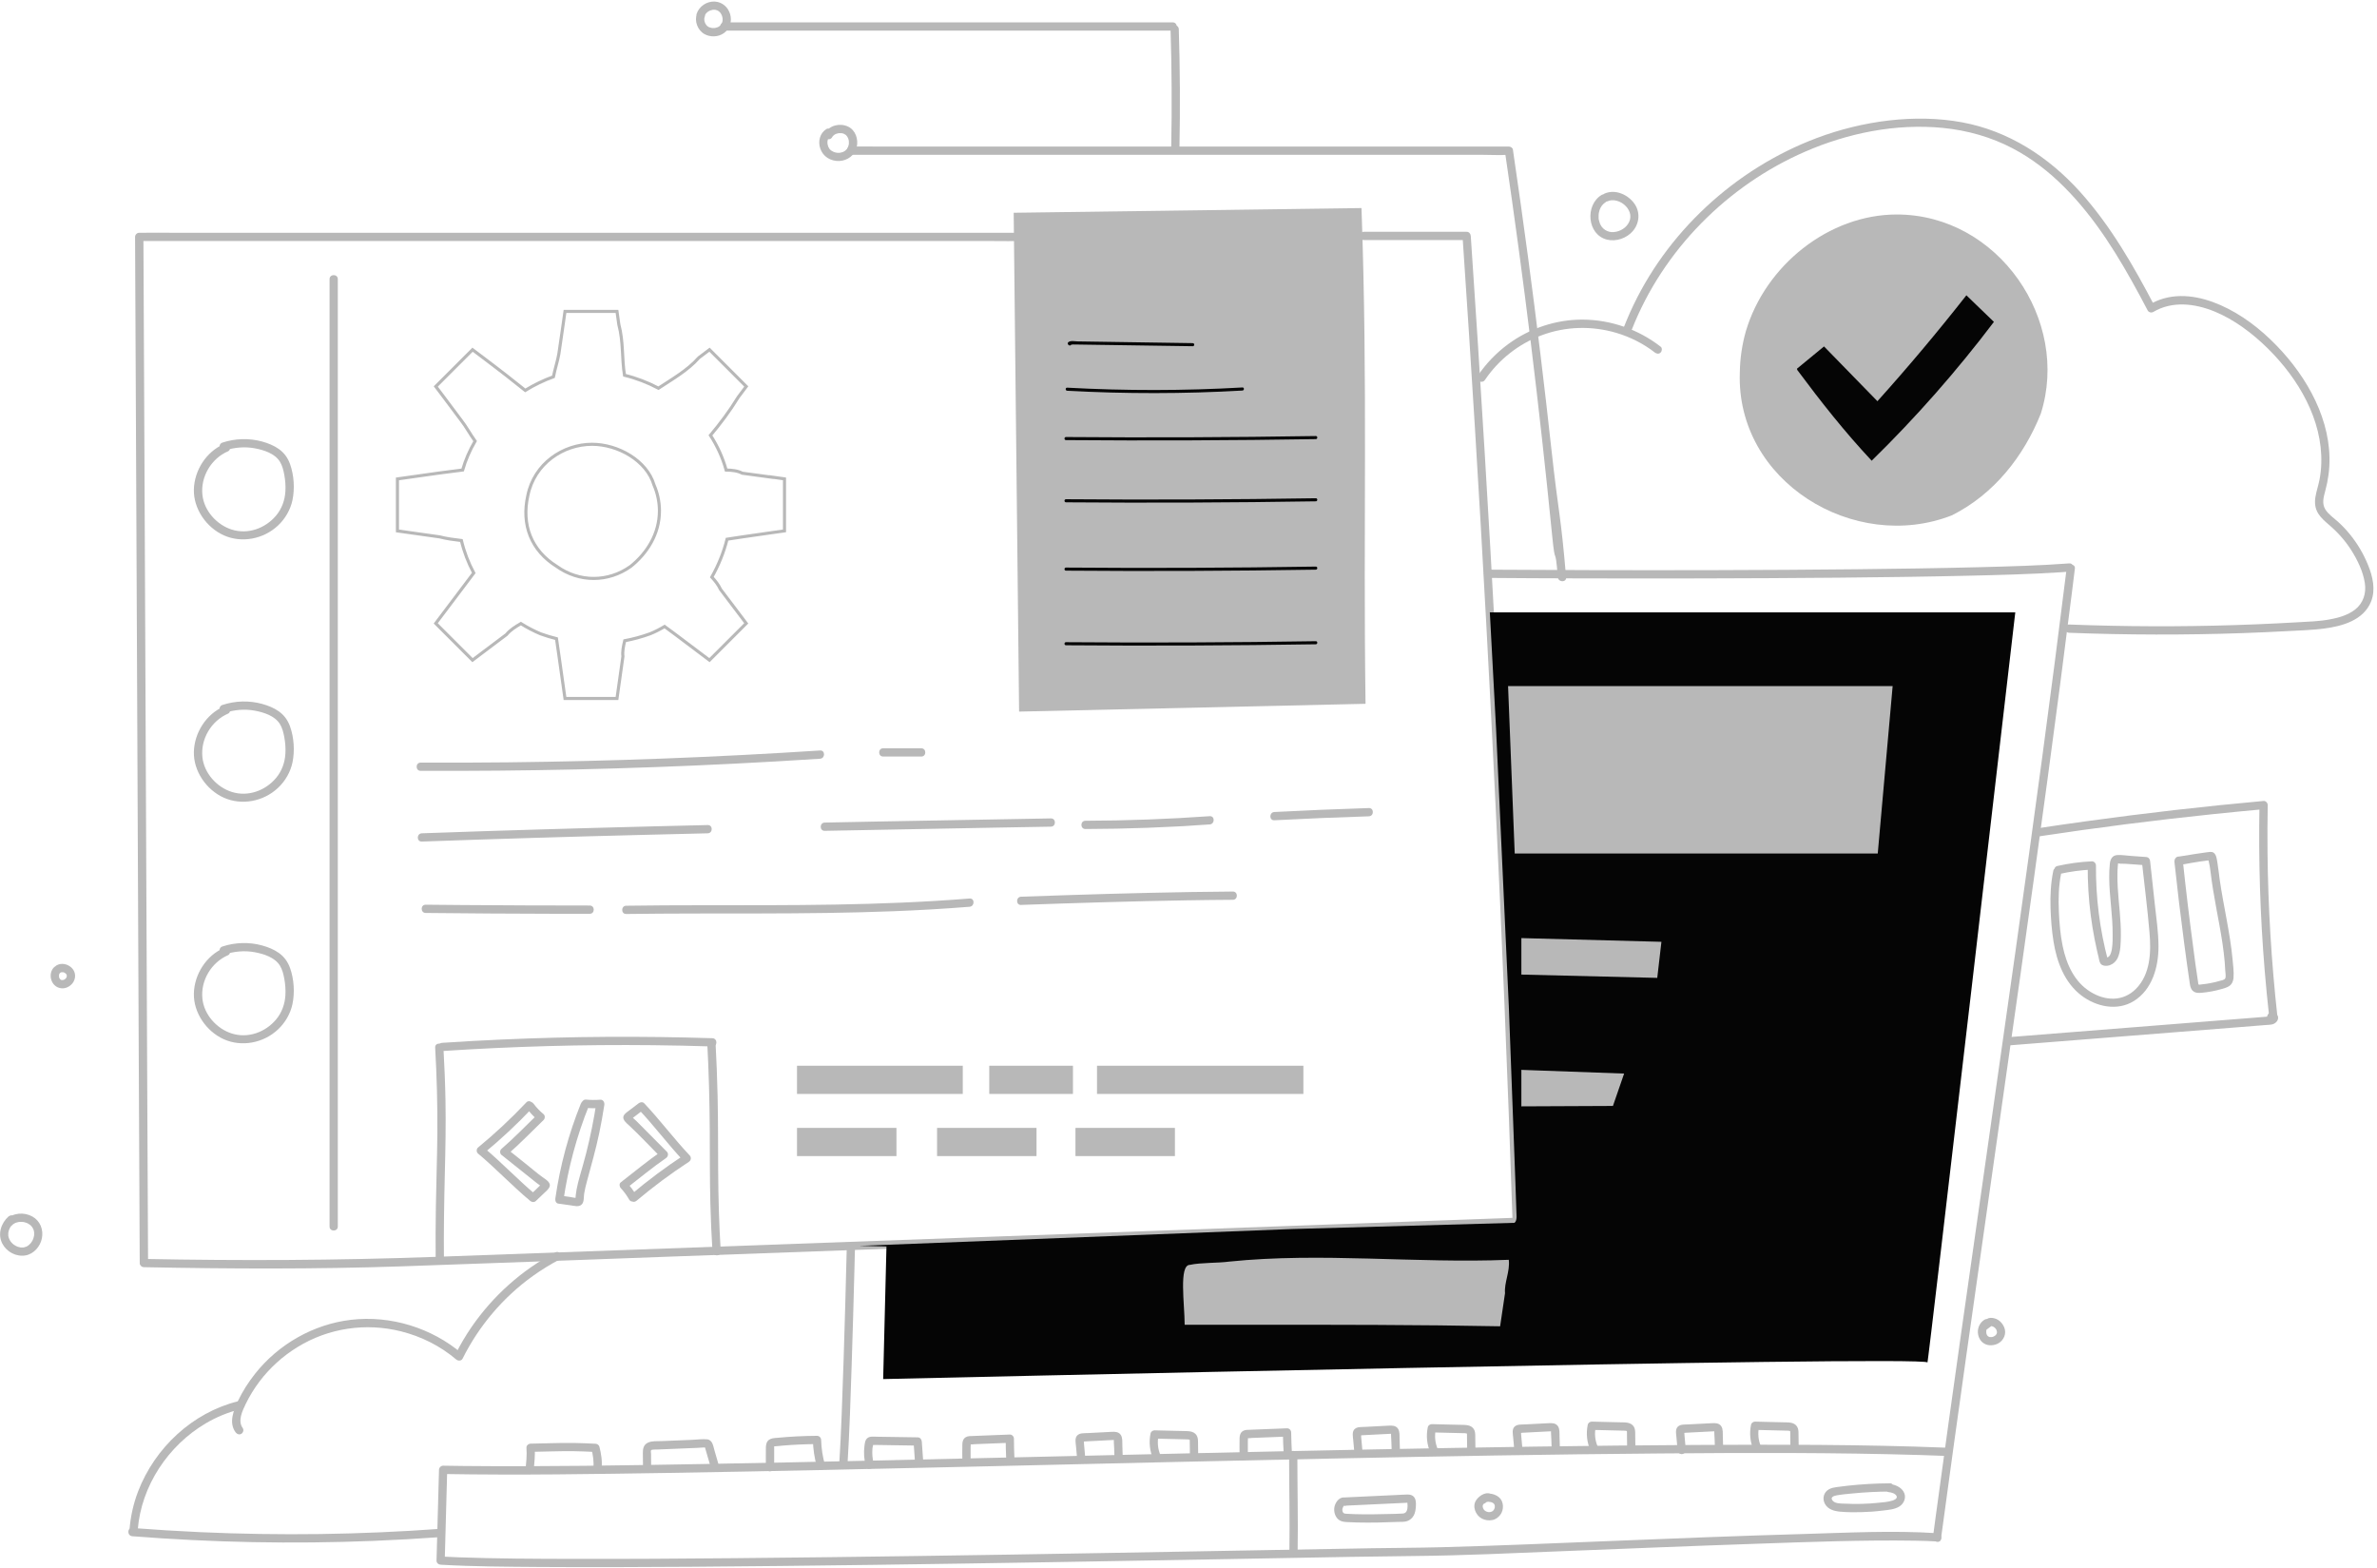 <svg width="576" height="380" viewBox="0 0 576 380" fill="none" xmlns="http://www.w3.org/2000/svg">
<g clip-path="url(#clip0_265_11537)">
<path d="M127.51 267.152C123.84 271.032 119.93 274.682 115.81 278.072C115.42 278.392 115.42 279.162 115.81 279.482C120.18 283.152 124.1 287.312 128.47 290.972C128.89 291.322 129.47 291.372 129.88 290.972C130.51 290.352 131.16 289.752 131.8 289.142C132.22 288.742 132.74 288.322 133.05 287.812C133.78 286.612 132.25 285.792 131.47 285.232C130.05 284.202 128.71 283.032 127.33 281.932C125.85 280.752 124.38 279.572 122.9 278.402V279.812C125.97 277.152 128.8 274.212 131.72 271.382C132.08 271.032 132.13 270.312 131.72 269.972C130.83 269.222 130 268.382 129.31 267.442C128.99 267.012 128.44 266.792 127.94 267.082C127.51 267.332 127.26 268.012 127.58 268.452C128.38 269.532 129.27 270.522 130.31 271.382V269.972C127.39 272.802 124.57 275.742 121.49 278.402C121.11 278.732 121.09 279.492 121.49 279.812C123.38 281.322 125.28 282.832 127.17 284.342C128.1 285.082 129.03 285.832 129.96 286.572C130.23 286.792 130.51 286.992 130.79 287.182C130.91 287.262 131.02 287.342 131.14 287.422C131.46 287.652 131.19 287.592 131.21 287.242L131.35 286.742C131.44 286.562 131.32 286.782 131.27 286.842C131.19 286.932 131.11 287.012 131.03 287.092C130.8 287.332 130.56 287.552 130.32 287.782C129.71 288.372 129.09 288.952 128.48 289.542H129.89C125.52 285.872 121.6 281.712 117.23 278.052V279.462C121.35 276.072 125.26 272.422 128.93 268.542C129.81 267.602 128.4 266.192 127.52 267.132L127.51 267.152Z" fill="#B8B8B8"/>
<path d="M154.23 290.962C158.26 287.562 162.5 284.412 166.92 281.522C167.47 281.162 167.58 280.432 167.12 279.952C163.29 275.902 159.96 271.402 156.13 267.352C155.73 266.922 155.13 267.032 154.72 267.352C154.06 267.862 153.39 268.362 152.73 268.872C152.28 269.212 151.77 269.542 151.39 269.962C150.39 271.062 151.76 272.062 152.5 272.752C155.14 275.222 157.62 277.902 160.17 280.462L160.37 278.892C156.94 281.262 153.72 283.932 150.43 286.482C149.99 286.822 150.1 287.542 150.43 287.892C151.22 288.732 151.88 289.642 152.45 290.642C153.09 291.762 154.82 290.752 154.18 289.632C153.54 288.512 152.74 287.432 151.84 286.482V287.892C155 285.442 158.08 282.892 161.38 280.612C161.9 280.252 162.06 279.522 161.58 279.042C159.93 277.382 158.28 275.722 156.63 274.062C155.82 273.242 155.01 272.432 154.2 271.612C153.96 271.372 153.72 271.162 153.46 270.942C153.34 270.832 153.21 270.722 153.09 270.612C152.91 270.442 153.02 270.652 153 270.522V271.052C152.95 271.372 152.78 271.332 153.03 271.142C153.12 271.072 153.21 270.992 153.3 270.912C153.55 270.712 153.8 270.522 154.05 270.332C154.74 269.802 155.44 269.282 156.12 268.752H154.71C158.54 272.802 161.87 277.302 165.7 281.352L165.9 279.782C161.34 282.762 156.97 286.022 152.81 289.542C151.83 290.372 153.25 291.782 154.22 290.952L154.23 290.962Z" fill="#B8B8B8"/>
<path d="M140.78 267.341C137.79 274.751 135.71 282.491 134.57 290.401C134.5 290.881 134.68 291.551 135.27 291.631C136.29 291.771 137.31 291.921 138.33 292.061C139.21 292.181 140.32 292.551 141.01 291.791C141.58 291.161 141.43 290.001 141.56 289.201C141.72 288.241 141.94 287.291 142.2 286.351C143.25 282.421 144.38 278.541 145.21 274.551C145.68 272.291 146.09 270.011 146.44 267.731C146.53 267.151 146.19 266.411 145.48 266.461C144.3 266.551 143.13 266.541 141.96 266.431C141.42 266.381 140.96 266.931 140.96 267.431C140.96 268.021 141.42 268.381 141.96 268.431C143.13 268.551 144.3 268.561 145.48 268.461L144.52 267.191C143.89 271.281 143.08 275.341 142.06 279.351C141.57 281.291 141 283.211 140.46 285.141C140.19 286.121 139.93 287.101 139.74 288.101C139.65 288.571 139.58 289.041 139.52 289.521C139.47 289.931 139.5 290.441 139.35 290.821L139.61 290.381L139.57 290.401L140.07 290.261C139.41 290.311 138.67 290.111 138.02 290.011C137.29 289.911 136.55 289.801 135.82 289.701L136.52 290.931C137.66 283.031 139.75 275.281 142.73 267.871C142.93 267.371 142.51 266.771 142.03 266.641C141.46 266.481 141 266.841 140.8 267.341H140.78Z" fill="#B8B8B8"/>
<path d="M35.88 305.932C35.8 290.282 35.73 274.622 35.66 258.972C35.59 243.322 35.51 226.152 35.44 209.742C35.37 193.332 35.29 176.382 35.22 159.692C35.15 143.002 35.07 126.752 35 110.282C34.93 93.812 34.85 78.872 34.78 63.172C34.78 61.252 34.76 59.322 34.75 57.402L33.75 58.402H240.04C242.83 58.402 245.62 58.462 248.41 58.402C248.53 58.402 248.65 58.402 248.77 58.402C250.06 58.402 250.06 56.402 248.77 56.402H42.46C39.67 56.402 36.88 56.342 34.09 56.402C33.97 56.402 33.85 56.402 33.73 56.402C33.19 56.402 32.73 56.862 32.73 57.402C32.81 73.052 32.88 88.712 32.95 104.362C33.02 120.012 33.1 137.182 33.17 153.592C33.24 170.002 33.32 186.952 33.39 203.642C33.46 220.332 33.54 236.582 33.61 253.052C33.68 269.522 33.76 284.462 33.83 300.162C33.83 302.082 33.85 304.012 33.86 305.932C33.86 307.222 35.87 307.222 35.86 305.932H35.88Z" fill="#B8B8B8"/>
<path d="M34.88 307.042C55.66 307.452 76.45 307.542 97.23 306.842C119.14 306.092 141.04 305.262 162.94 304.462C206.57 302.882 250.19 301.302 293.82 299.722C318.4 298.832 342.98 297.942 367.56 297.052C368.84 297.002 368.85 295.002 367.56 295.052C323.71 296.642 279.86 298.222 236.02 299.812C192.39 301.392 148.77 302.972 105.14 304.552C81.71 305.402 58.31 305.502 34.88 305.042C33.59 305.012 33.59 307.012 34.88 307.042Z" fill="#B8B8B8"/>
<path d="M368.53 295.792C367.49 264.712 366.23 233.642 364.77 202.572C363.31 171.512 361.64 140.452 359.76 109.412C358.71 91.992 357.58 74.572 356.4 57.162C356.36 56.622 355.97 56.162 355.4 56.162H330.5C329.21 56.162 329.21 58.162 330.5 58.162H355.4L354.4 57.162C356.51 88.192 358.42 119.232 360.11 150.282C361.8 181.332 363.29 212.392 364.57 243.472C365.29 260.912 365.94 278.352 366.52 295.792C366.56 297.072 368.56 297.082 368.52 295.792H368.53Z" fill="#B8B8B8"/>
<path d="M500.79 137.772C498.91 152.962 496.94 168.132 494.9 183.292C492.86 198.452 490.64 214.562 488.44 230.182C486.24 245.802 484.02 261.432 481.78 277.062C479.54 292.692 477.4 307.702 475.23 323.032C473.06 338.362 471.11 352.372 469.12 367.052C468.88 368.812 468.64 370.582 468.41 372.342C468.24 373.602 470.17 374.142 470.34 372.872C472.31 358.232 474.35 343.592 476.41 328.962C478.47 314.332 480.76 298.292 482.95 282.952C485.14 267.612 487.41 251.742 489.61 236.132C491.81 220.522 494 204.792 496.12 189.112C498.24 173.432 500.19 158.602 502.1 143.332C502.33 141.482 502.56 139.622 502.79 137.772C502.95 136.502 500.95 136.512 500.79 137.772Z" fill="#B8B8B8"/>
<path d="M360.57 140.031C367.71 140.091 374.85 140.121 382 140.141C392.1 140.171 402.19 140.171 412.29 140.151C423.45 140.131 434.61 140.071 445.77 139.971C456.12 139.871 466.46 139.741 476.8 139.501C484.35 139.331 491.92 139.141 499.46 138.651C500.11 138.611 500.76 138.561 501.41 138.511C502.69 138.411 502.7 136.411 501.41 136.511C494.29 137.051 487.15 137.231 480.02 137.421C469.93 137.681 459.84 137.821 449.75 137.931C438.59 138.051 427.43 138.111 416.27 138.141C405.92 138.171 395.57 138.171 385.22 138.141C377.66 138.121 370.09 138.091 362.53 138.041C361.88 138.041 361.22 138.031 360.57 138.021C359.28 138.011 359.28 140.011 360.57 140.021V140.031Z" fill="#B8B8B8"/>
<path d="M469.48 371.502C458.71 370.792 447.79 371.382 437.02 371.692C421.16 372.142 405.31 372.782 389.45 373.422C375.98 373.962 362.5 374.552 349.02 374.902C343.49 375.042 337.97 375.052 332.44 375.142C323.45 375.292 314.46 375.462 305.46 375.622C292.59 375.862 279.71 376.092 266.84 376.312C252.01 376.572 237.17 376.812 222.34 377.022C207.46 377.232 192.59 377.422 177.71 377.552C164.71 377.672 151.71 377.752 138.71 377.722C129.54 377.702 120.35 377.672 111.19 377.342C109.72 377.292 108.24 377.222 106.77 377.142L107.77 378.142C107.97 370.812 108.17 363.482 108.37 356.152L107.37 357.152C125.71 357.472 144.06 357.172 162.4 356.882C187.67 356.472 212.93 355.892 238.2 355.312C266.33 354.662 294.45 353.992 322.58 353.412C349.21 352.862 375.85 352.382 402.48 352.172C423.52 352.002 444.57 351.932 465.6 352.562C467.57 352.622 469.54 352.692 471.52 352.772C472.81 352.822 472.8 350.822 471.52 350.772C451.39 349.982 431.23 350.012 411.09 350.112C384.9 350.252 358.71 350.692 332.52 351.202C304.34 351.752 276.16 352.422 247.98 353.072C222.17 353.672 196.36 354.272 170.54 354.732C151.2 355.072 131.85 355.402 112.5 355.212C110.79 355.192 109.09 355.172 107.38 355.142C106.83 355.142 106.39 355.612 106.38 356.142C106.18 363.472 105.98 370.802 105.78 378.132C105.76 378.692 106.25 379.102 106.78 379.132C114.76 379.592 122.78 379.622 130.78 379.682C143.04 379.762 155.3 379.712 167.55 379.632C182.15 379.532 196.75 379.362 211.35 379.172C226.3 378.972 241.26 378.742 256.21 378.492C269.74 378.262 283.28 378.022 296.81 377.782C306.94 377.602 317.06 377.412 327.19 377.232C332.4 377.142 337.61 377.072 342.81 377.022C354.6 376.912 366.39 376.342 378.17 375.872C394.13 375.242 410.09 374.582 426.05 374.042C438.71 373.612 451.41 373.112 464.09 373.312C465.89 373.342 467.69 373.392 469.48 373.502C470.76 373.582 470.76 371.582 469.48 371.502Z" fill="#B8B8B8"/>
<path d="M205.18 302.612C205.07 307.172 204.95 311.732 204.82 316.292C204.57 325.072 204.31 333.852 203.96 342.632C203.8 346.662 203.63 350.702 203.37 354.732C203.29 356.022 205.29 356.012 205.37 354.732C205.87 346.812 206.11 338.872 206.37 330.942C206.63 323.012 206.85 315.272 207.05 307.432C207.09 305.822 207.13 304.212 207.17 302.602C207.2 301.312 205.2 301.312 205.17 302.602L205.18 302.612Z" fill="#B8B8B8"/>
<path d="M129.31 356.182C129.5 354.392 129.71 352.602 129.56 350.792L128.56 351.792C132.03 351.742 135.51 351.582 138.98 351.622C140.75 351.642 142.51 351.732 144.28 351.812L143.32 351.082C143.71 352.602 143.96 354.252 143.77 355.812C143.7 356.352 144.28 356.812 144.77 356.812C145.37 356.812 145.7 356.352 145.77 355.812C145.98 354.082 145.68 352.232 145.25 350.552C145.14 350.112 144.72 349.842 144.29 349.822C142.53 349.742 140.76 349.652 138.99 349.632C135.52 349.592 132.04 349.752 128.57 349.802C128.06 349.802 127.52 350.252 127.57 350.802C127.72 352.612 127.51 354.392 127.32 356.192C127.26 356.732 127.82 357.192 128.32 357.192C128.91 357.192 129.26 356.732 129.32 356.192L129.31 356.182Z" fill="#B8B8B8"/>
<path d="M157.79 355.832L157.77 353.462V352.282C157.76 352.082 157.65 351.562 157.77 351.402C157.92 351.182 158.86 351.232 159.17 351.222C160 351.192 160.83 351.152 161.67 351.122C163.29 351.052 164.91 350.992 166.54 350.922C167.37 350.892 168.2 350.852 169.04 350.822C169.79 350.792 170.61 350.662 171.35 350.762L170.85 350.622C170.78 350.492 170.77 350.502 170.82 350.652C170.85 350.772 170.89 350.892 170.92 351.012C170.98 351.212 171.04 351.412 171.09 351.612C171.22 352.052 171.35 352.482 171.47 352.922C171.73 353.792 171.98 354.672 172.24 355.542C172.6 356.772 174.53 356.252 174.17 355.012C173.81 353.772 173.47 352.632 173.13 351.432C172.83 350.402 172.67 348.892 171.35 348.752C170.2 348.642 168.95 348.822 167.79 348.872C166.5 348.922 165.21 348.982 163.92 349.032C162.63 349.082 161.42 349.132 160.18 349.182C159.15 349.222 157.91 349.102 156.96 349.582C155.91 350.112 155.76 351.092 155.78 352.172C155.79 353.392 155.81 354.612 155.82 355.842C155.83 357.132 157.83 357.132 157.82 355.842L157.79 355.832Z" fill="#B8B8B8"/>
<path d="M187.6 355.531C187.6 354.211 187.6 352.881 187.6 351.561C187.6 351.221 187.6 350.881 187.6 350.541C187.6 350.431 187.45 350.461 187.68 350.451C188.37 350.421 189.07 350.321 189.76 350.261C192.49 350.041 195.24 349.921 197.98 349.901L196.98 348.901C197.04 351.131 197.37 353.351 197.98 355.491C198.33 356.731 200.26 356.201 199.91 354.961C199.35 352.981 199.04 350.961 198.98 348.901C198.97 348.361 198.53 347.901 197.98 347.901C194.74 347.921 191.51 348.081 188.29 348.391C187.62 348.451 186.93 348.461 186.36 348.861C185.75 349.291 185.61 350.011 185.59 350.721C185.56 352.321 185.59 353.931 185.59 355.541C185.59 356.831 187.59 356.831 187.59 355.541L187.6 355.531Z" fill="#B8B8B8"/>
<path d="M211.71 354.652C211.4 353.412 211.3 352.152 211.42 350.882C211.44 350.652 211.62 350.162 211.56 349.952C211.6 349.832 211.57 349.842 211.48 349.992C211.34 350.102 211.34 350.142 211.5 350.112C211.6 350.162 211.87 350.112 211.98 350.112C212.7 350.122 213.41 350.132 214.13 350.142C216.88 350.182 219.63 350.222 222.37 350.272L221.37 349.272C221.48 350.862 221.6 352.452 221.71 354.042C221.8 355.322 223.8 355.332 223.71 354.042C223.6 352.452 223.48 350.862 223.37 349.272C223.33 348.722 222.94 348.282 222.37 348.272C219.06 348.222 215.76 348.172 212.45 348.122C211.72 348.112 210.86 347.972 210.24 348.422C209.62 348.872 209.56 349.722 209.47 350.432C209.27 352.022 209.39 353.632 209.79 355.182C210.1 356.432 212.03 355.902 211.72 354.652H211.71Z" fill="#B8B8B8"/>
<path d="M235.2 354.331C235.2 353.091 235.2 351.851 235.2 350.611C235.2 350.511 235.26 349.891 235.2 349.841C235.14 349.791 235.36 349.771 235.1 349.901C234.86 350.031 235.13 349.961 235.17 349.971C235.43 350.041 235.86 349.941 236.12 349.931C236.44 349.921 236.76 349.901 237.07 349.891C239.61 349.791 242.16 349.691 244.7 349.591L243.7 348.591C243.7 350.101 243.74 351.611 243.81 353.121C243.87 354.401 245.87 354.411 245.81 353.121C245.74 351.611 245.7 350.101 245.7 348.591C245.7 348.071 245.24 347.571 244.7 347.591C241.73 347.711 238.77 347.821 235.8 347.941C235.21 347.961 234.52 347.921 234 348.251C233.41 348.621 233.22 349.251 233.2 349.911C233.15 351.381 233.2 352.851 233.2 354.321C233.2 355.611 235.2 355.611 235.2 354.321V354.331Z" fill="#B8B8B8"/>
<path d="M263 353.411L262.79 351.101L262.68 349.901C262.68 349.831 262.63 348.901 262.6 348.891L262.29 349.301C262.24 349.281 262.28 349.271 262.41 349.291C262.55 349.321 262.83 349.271 262.97 349.261C263.34 349.241 263.72 349.221 264.09 349.201C264.87 349.161 265.65 349.121 266.42 349.081C267.19 349.041 267.98 349.001 268.75 348.961C269.1 348.941 269.46 348.911 269.81 348.911C269.86 348.911 270.08 348.901 270.05 348.911C270.03 348.911 269.96 348.801 269.92 348.801C269.86 348.821 269.97 350.581 269.98 350.761C270.01 351.551 270.03 352.331 270.06 353.121C270.1 354.401 272.1 354.411 272.06 353.121C272.03 352.151 272 351.181 271.97 350.221C271.94 349.401 272.06 348.391 271.59 347.681C271.07 346.901 270.15 346.891 269.32 346.941C268.36 346.991 267.39 347.041 266.43 347.091C265.47 347.141 264.5 347.191 263.54 347.241C262.72 347.281 261.64 347.171 261.02 347.831C260.4 348.491 260.67 349.621 260.74 350.471C260.83 351.461 260.92 352.441 261.01 353.431C261.06 353.971 261.43 354.431 262.01 354.431C262.51 354.431 263.06 353.971 263.01 353.431L263 353.411Z" fill="#B8B8B8"/>
<path d="M281.21 352.592C280.56 351.112 280.41 349.422 280.74 347.842L279.78 348.572C282.36 348.632 284.94 348.692 287.51 348.762C287.69 348.762 287.89 348.762 288.06 348.802C288.11 348.802 288.22 348.842 288.24 348.842C288.32 348.862 288.36 348.972 288.3 348.862C288.23 348.742 288.3 348.942 288.3 348.972C288.3 349.092 288.3 349.202 288.31 349.322C288.31 349.542 288.31 349.752 288.31 349.972C288.32 350.942 288.33 351.922 288.35 352.892C288.37 354.182 290.37 354.182 290.35 352.892C290.33 351.802 290.32 350.712 290.31 349.632C290.31 349.002 290.31 348.342 289.97 347.792C289.63 347.242 289.06 346.952 288.46 346.842C287.8 346.732 287.12 346.752 286.46 346.732C285.73 346.712 285 346.692 284.26 346.682C282.76 346.642 281.27 346.612 279.77 346.572C279.35 346.572 278.89 346.892 278.81 347.302C278.36 349.452 278.6 351.582 279.48 353.592C279.7 354.082 280.42 354.202 280.85 353.952C281.36 353.652 281.43 353.082 281.21 352.582V352.592Z" fill="#B8B8B8"/>
<path d="M302.38 352.822C302.38 351.582 302.38 350.342 302.38 349.102C302.38 349.002 302.44 348.382 302.38 348.332C302.32 348.282 302.54 348.262 302.28 348.392C302.04 348.522 302.31 348.452 302.35 348.462C302.61 348.532 303.04 348.432 303.3 348.422C303.62 348.412 303.94 348.392 304.25 348.382C306.79 348.282 309.34 348.182 311.88 348.082L310.88 347.082C310.88 348.792 310.98 350.502 311.07 352.202C311.13 353.482 313.13 353.492 313.07 352.202C312.99 350.492 312.89 348.792 312.88 347.082C312.88 346.562 312.42 346.062 311.88 346.082C308.91 346.202 305.95 346.312 302.98 346.432C302.39 346.452 301.7 346.412 301.18 346.742C300.59 347.112 300.4 347.742 300.38 348.402C300.33 349.872 300.38 351.342 300.38 352.812C300.38 354.102 302.38 354.102 302.38 352.812V352.822Z" fill="#B8B8B8"/>
<path d="M330.18 351.911L329.97 349.601L329.86 348.401C329.86 348.331 329.81 347.401 329.78 347.391L329.47 347.801C329.42 347.781 329.46 347.771 329.59 347.791C329.73 347.821 330.01 347.771 330.15 347.761C330.52 347.741 330.9 347.721 331.27 347.701C332.05 347.661 332.83 347.621 333.6 347.581C334.37 347.541 335.16 347.501 335.93 347.461C336.28 347.441 336.64 347.411 336.99 347.411C337.04 347.411 337.26 347.401 337.23 347.411C337.21 347.411 337.14 347.301 337.1 347.301C337.04 347.321 337.15 349.081 337.16 349.261C337.19 350.051 337.21 350.831 337.24 351.621C337.28 352.901 339.28 352.911 339.24 351.621C339.21 350.651 339.18 349.681 339.15 348.721C339.12 347.901 339.24 346.891 338.77 346.181C338.25 345.401 337.33 345.391 336.5 345.441C335.54 345.491 334.57 345.541 333.61 345.591C332.65 345.641 331.68 345.691 330.72 345.741C329.9 345.781 328.82 345.671 328.2 346.331C327.58 346.991 327.85 348.121 327.92 348.971L328.19 351.931C328.24 352.471 328.61 352.931 329.19 352.931C329.69 352.931 330.24 352.471 330.19 351.931L330.18 351.911Z" fill="#B8B8B8"/>
<path d="M348.39 351.092C347.74 349.612 347.59 347.922 347.92 346.342L346.96 347.072C349.54 347.132 352.12 347.192 354.69 347.262C354.87 347.262 355.07 347.262 355.24 347.302C355.29 347.302 355.4 347.342 355.42 347.342C355.5 347.362 355.54 347.472 355.48 347.362C355.41 347.242 355.48 347.442 355.48 347.472C355.48 347.592 355.48 347.702 355.49 347.822C355.49 348.042 355.49 348.252 355.49 348.472C355.5 349.442 355.51 350.422 355.53 351.392C355.55 352.682 357.55 352.682 357.53 351.392C357.51 350.302 357.5 349.212 357.49 348.132C357.49 347.502 357.49 346.842 357.15 346.292C356.81 345.742 356.24 345.452 355.64 345.342C354.98 345.232 354.3 345.252 353.64 345.232C352.91 345.212 352.18 345.192 351.44 345.182C349.94 345.142 348.45 345.112 346.95 345.072C346.53 345.072 346.07 345.392 345.99 345.802C345.54 347.952 345.78 350.082 346.66 352.092C346.88 352.582 347.6 352.702 348.03 352.452C348.54 352.152 348.61 351.582 348.39 351.082V351.092Z" fill="#B8B8B8"/>
<path d="M368.94 351.311C368.87 350.541 368.8 349.771 368.73 349.001L368.62 347.801C368.62 347.731 368.57 346.801 368.54 346.791L368.23 347.201C368.18 347.181 368.22 347.171 368.35 347.191C368.49 347.221 368.77 347.171 368.91 347.161C369.28 347.141 369.66 347.121 370.03 347.101C370.81 347.061 371.59 347.021 372.36 346.981C373.13 346.941 373.92 346.901 374.69 346.861C375.04 346.841 375.4 346.811 375.75 346.811C375.8 346.811 376.02 346.801 375.99 346.811C375.97 346.811 375.9 346.701 375.86 346.701C375.8 346.721 375.91 348.481 375.92 348.661C375.95 349.451 375.97 350.231 376 351.021C376.04 352.301 378.04 352.311 378 351.021C377.97 350.051 377.94 349.081 377.91 348.121C377.88 347.301 378 346.291 377.53 345.581C377.01 344.801 376.09 344.791 375.26 344.841C374.3 344.891 373.33 344.941 372.37 344.991C371.41 345.041 370.44 345.091 369.48 345.141C368.66 345.181 367.58 345.071 366.96 345.731C366.34 346.391 366.61 347.521 366.68 348.371C366.77 349.361 366.86 350.341 366.95 351.331C367 351.871 367.37 352.331 367.95 352.331C368.45 352.331 369 351.871 368.95 351.331L368.94 351.311Z" fill="#B8B8B8"/>
<path d="M387.15 350.481C386.5 349.001 386.35 347.311 386.68 345.731L385.72 346.461C388.3 346.521 390.88 346.581 393.45 346.651C393.63 346.651 393.83 346.651 394 346.691C394.05 346.691 394.16 346.731 394.18 346.731C394.26 346.751 394.3 346.861 394.24 346.751C394.17 346.631 394.24 346.831 394.24 346.861C394.24 346.981 394.24 347.091 394.25 347.211C394.25 347.431 394.25 347.641 394.25 347.861C394.26 348.831 394.27 349.811 394.29 350.781C394.31 352.071 396.31 352.071 396.29 350.781C396.27 349.691 396.26 348.601 396.25 347.521C396.25 346.891 396.25 346.231 395.91 345.681C395.57 345.131 395 344.841 394.4 344.731C393.74 344.621 393.06 344.641 392.4 344.621C391.67 344.601 390.94 344.581 390.2 344.571C388.7 344.531 387.21 344.501 385.71 344.461C385.29 344.461 384.83 344.781 384.75 345.191C384.3 347.341 384.54 349.471 385.42 351.481C385.64 351.971 386.36 352.091 386.79 351.841C387.3 351.541 387.37 350.971 387.15 350.471V350.481Z" fill="#B8B8B8"/>
<path d="M408.51 351.311L408.3 349.001L408.19 347.801C408.19 347.731 408.14 346.801 408.11 346.791L407.8 347.201C407.75 347.181 407.79 347.171 407.92 347.191C408.06 347.221 408.34 347.171 408.48 347.161C408.85 347.141 409.23 347.121 409.6 347.101C410.38 347.061 411.16 347.021 411.93 346.981C412.7 346.941 413.49 346.901 414.26 346.861C414.61 346.841 414.97 346.811 415.32 346.811C415.37 346.811 415.59 346.801 415.56 346.811C415.54 346.811 415.47 346.701 415.43 346.701C415.37 346.721 415.48 348.481 415.49 348.661C415.52 349.451 415.54 350.231 415.57 351.021C415.61 352.301 417.61 352.311 417.57 351.021C417.54 350.051 417.51 349.081 417.48 348.121C417.45 347.301 417.57 346.291 417.1 345.581C416.58 344.801 415.66 344.791 414.83 344.841C413.87 344.891 412.9 344.941 411.94 344.991C410.98 345.041 410.01 345.091 409.05 345.141C408.23 345.181 407.15 345.071 406.53 345.731C405.91 346.391 406.18 347.521 406.25 348.371L406.52 351.331C406.57 351.871 406.94 352.331 407.52 352.331C408.02 352.331 408.57 351.871 408.52 351.331L408.51 351.311Z" fill="#B8B8B8"/>
<path d="M426.72 350.481C426.07 349.001 425.92 347.311 426.25 345.731L425.29 346.461C427.87 346.521 430.45 346.581 433.02 346.651C433.2 346.651 433.4 346.651 433.57 346.691C433.62 346.691 433.73 346.731 433.75 346.731C433.83 346.751 433.87 346.861 433.81 346.751C433.74 346.631 433.81 346.831 433.81 346.861C433.81 346.981 433.81 347.091 433.82 347.211C433.82 347.431 433.82 347.641 433.82 347.861C433.83 348.831 433.84 349.811 433.86 350.781C433.88 352.071 435.88 352.071 435.86 350.781C435.84 349.691 435.83 348.601 435.82 347.521C435.82 346.891 435.82 346.231 435.48 345.681C435.14 345.131 434.57 344.841 433.97 344.731C433.31 344.621 432.63 344.641 431.97 344.621C431.24 344.601 430.51 344.581 429.77 344.571C428.27 344.531 426.78 344.501 425.28 344.461C424.86 344.461 424.4 344.781 424.32 345.191C423.87 347.341 424.11 349.471 424.99 351.481C425.21 351.971 425.93 352.091 426.36 351.841C426.87 351.541 426.94 350.971 426.72 350.471V350.481Z" fill="#B8B8B8"/>
<path d="M312.38 352.522C312.38 360.302 312.57 368.082 312.45 375.872C312.43 377.162 314.43 377.162 314.45 375.872C314.57 368.092 314.38 360.312 314.38 352.522C314.38 351.232 312.38 351.232 312.38 352.522Z" fill="#B8B8B8"/>
<path d="M325.48 364.851C328.45 364.711 331.43 364.571 334.4 364.431L338.86 364.221C339.56 364.191 340.26 364.151 340.97 364.121H341.09C341.33 364.151 341.32 364.081 341.07 363.931C341.07 363.931 341.07 364.031 341.08 364.021C340.99 364.191 341.1 364.651 341.09 364.851C341.07 365.701 340.95 366.651 339.94 366.731C338.73 366.821 337.5 366.811 336.29 366.851C333.64 366.931 330.98 366.961 328.33 366.881C327.66 366.861 326.99 366.831 326.31 366.791C326 366.771 325.68 366.751 325.51 366.551C325.26 366.261 325.24 365.821 325.33 365.471C325.39 365.261 325.5 365.121 325.58 364.931C325.68 364.671 325.73 364.881 325.6 364.841C326.83 365.221 327.36 363.291 326.13 362.911C324.75 362.481 323.68 363.811 323.39 365.021C323.1 366.231 323.53 367.781 324.69 368.421C325.22 368.711 325.82 368.771 326.41 368.801C327.22 368.851 328.04 368.881 328.86 368.901C330.52 368.941 332.18 368.941 333.84 368.911C335.5 368.881 337.13 368.831 338.77 368.761C339.49 368.731 340.25 368.801 340.95 368.581C341.65 368.361 342.26 367.821 342.61 367.151C342.92 366.541 343.03 365.871 343.08 365.201C343.13 364.531 343.17 363.681 342.86 363.061C342.51 362.361 341.84 362.111 341.09 362.121C340.14 362.141 339.19 362.211 338.24 362.251C333.99 362.451 329.73 362.651 325.48 362.851C324.2 362.911 324.19 364.911 325.48 364.851Z" fill="#B8B8B8"/>
<path d="M361.73 362.281C360.41 361.141 358.53 362.281 357.71 363.491C356.7 364.991 357.55 367.121 359.05 367.931C359.83 368.351 360.69 368.472 361.56 368.322C362.43 368.172 363.11 367.661 363.6 366.981C364.47 365.771 364.43 363.802 363.24 362.792C362.05 361.782 359.85 361.451 358.63 362.681C358.26 363.051 358.23 363.731 358.63 364.091C359.03 364.451 359.65 364.491 360.04 364.091C360.07 364.061 360.12 364.031 360.14 363.991C360.14 363.991 359.93 364.141 360.05 364.061C360.07 364.051 360.09 364.031 360.11 364.021C360.15 363.991 360.19 363.971 360.24 363.951C360.42 363.851 360.06 364.011 360.2 363.961C360.31 363.931 360.41 363.902 360.52 363.882C360.73 363.832 360.32 363.892 360.49 363.882C360.55 363.882 360.61 363.882 360.68 363.882C360.8 363.882 360.91 363.881 361.03 363.891C361.21 363.901 360.81 363.851 360.98 363.891C361.04 363.901 361.1 363.911 361.17 363.931C361.28 363.961 361.4 363.991 361.51 364.031C361.54 364.031 361.56 364.051 361.59 364.061C361.69 364.091 361.47 364.012 361.47 364.012C361.52 364.052 361.6 364.072 361.66 364.102C361.75 364.152 361.83 364.221 361.92 364.271C361.91 364.271 361.73 364.101 361.84 364.211C361.86 364.231 361.88 364.242 361.9 364.262C361.94 364.302 361.98 364.342 362.02 364.382C362.04 364.402 362.05 364.421 362.07 364.431C362.14 364.501 361.99 364.322 361.99 364.322C362 364.372 362.07 364.441 362.1 364.491C362.12 364.531 362.2 364.701 362.14 364.551C362.07 364.381 362.17 364.631 362.18 364.671C362.2 364.721 362.21 364.781 362.22 364.831C362.22 364.851 362.22 364.892 362.24 364.912C362.24 364.912 362.22 364.681 362.22 364.781C362.22 364.911 362.24 365.041 362.22 365.181C362.22 365.221 362.2 365.421 362.22 365.241C362.24 365.061 362.21 365.281 362.2 365.331C362.19 365.391 362.17 365.441 362.15 365.491C362.14 365.531 362.05 365.741 362.12 365.581C362.19 365.421 362.09 365.631 362.07 365.671C362.04 365.721 362.02 365.772 361.99 365.822C361.97 365.862 361.91 365.921 361.9 365.961C361.9 365.941 362.06 365.771 361.95 365.891C361.92 365.921 361.9 365.952 361.87 365.972C361.83 366.012 361.79 366.051 361.75 366.091C361.73 366.111 361.7 366.131 361.69 366.151C361.62 366.221 361.78 366.081 361.78 366.081C361.72 366.111 361.66 366.162 361.6 366.192C361.54 366.222 361.46 366.252 361.41 366.292C361.41 366.292 361.61 366.211 361.51 366.251C361.47 366.261 361.43 366.282 361.4 366.292C361.34 366.312 361.28 366.331 361.23 366.341C361.18 366.351 361.11 366.362 361.05 366.382C360.95 366.402 361.17 366.371 361.17 366.371C361.13 366.361 361.06 366.372 361.02 366.382C360.9 366.382 360.78 366.382 360.66 366.382C360.43 366.362 360.83 366.422 360.66 366.382C360.59 366.372 360.52 366.351 360.45 366.331C360.39 366.311 360.33 366.301 360.27 366.281C360.24 366.281 360.21 366.261 360.18 366.251C360.02 366.201 360.23 366.271 360.25 366.281C360.15 366.211 360.01 366.161 359.9 366.091C359.87 366.071 359.83 366.041 359.8 366.021C359.71 365.961 359.88 366.091 359.88 366.081C359.84 366.041 359.79 366.001 359.74 365.961C359.7 365.921 359.65 365.871 359.61 365.831L359.53 365.731C359.53 365.731 359.66 365.911 359.57 365.781C359.51 365.681 359.46 365.531 359.38 365.451C359.47 365.561 359.44 365.612 359.41 365.512C359.4 365.482 359.39 365.451 359.38 365.421C359.36 365.351 359.34 365.281 359.32 365.201C359.32 365.171 359.31 365.141 359.3 365.111C359.27 364.981 359.32 365.322 359.3 365.192C359.3 365.132 359.3 365.061 359.3 365.001C359.3 364.941 359.3 364.881 359.3 364.811C359.3 364.701 359.28 364.921 359.28 364.921C359.3 364.881 359.3 364.811 359.31 364.771C359.31 364.741 359.33 364.711 359.34 364.681C359.37 364.551 359.34 364.701 359.31 364.741C359.35 364.691 359.37 364.622 359.4 364.572C359.42 364.532 359.56 364.351 359.44 364.491C359.32 364.631 359.46 364.471 359.49 364.431C359.58 364.331 359.68 364.231 359.78 364.141C359.8 364.121 359.82 364.101 359.84 364.091C359.94 364.001 359.8 364.131 359.77 364.141C359.83 364.121 359.9 364.052 359.96 364.012C360.08 363.932 360.2 363.881 360.33 363.811C360.42 363.761 360.21 363.861 360.21 363.861C360.24 363.861 360.28 363.832 360.31 363.822C360.37 363.802 360.42 363.791 360.48 363.771C360.69 363.711 360.25 363.771 360.45 363.771C360.46 363.771 360.61 363.771 360.61 363.771C360.61 363.771 360.37 363.741 360.45 363.751C360.63 363.781 360.35 363.701 360.35 363.701C360.35 363.701 360.4 363.721 360.41 363.731C360.48 363.771 360.55 363.852 360.33 363.662C360.73 364.002 361.36 364.082 361.74 363.662C362.08 363.282 362.16 362.611 361.74 362.251L361.73 362.281Z" fill="#B8B8B8"/>
<path d="M457.95 359.411C454.51 359.431 451.08 359.621 447.66 360.001C446.8 360.101 445.94 360.201 445.08 360.321C444.43 360.411 443.79 360.531 443.21 360.851C441.91 361.561 441.52 363.111 442.22 364.391C442.97 365.751 444.48 366.151 445.92 366.281C447.6 366.431 449.31 366.441 450.99 366.401C452.67 366.361 454.51 366.231 456.25 366.011C457.6 365.841 459.1 365.761 460.28 365.011C461.46 364.261 462.04 362.711 461.27 361.421C460.54 360.201 459.02 359.661 457.68 359.541C457.14 359.491 456.68 360.031 456.68 360.541C456.68 361.121 457.14 361.491 457.68 361.541C458.29 361.591 459.3 361.871 459.58 362.491C459.86 363.111 459.01 363.471 458.54 363.611C457.46 363.941 456.27 364.021 455.15 364.131C453.81 364.271 452.46 364.361 451.11 364.391C449.76 364.421 448.41 364.411 447.06 364.341C446.17 364.301 444.73 364.381 444.09 363.611C443.41 362.791 444.35 362.461 445.04 362.331C446.3 362.101 447.59 361.991 448.86 361.871C451.87 361.571 454.9 361.421 457.93 361.401C459.22 361.401 459.22 359.391 457.93 359.401L457.95 359.411Z" fill="#B8B8B8"/>
<path d="M329.92 50.422C331.47 93.982 330.3 127.052 330.9 170.532L246.95 172.422L245.64 51.552L329.92 50.412V50.422Z" fill="#B8B8B8"/>
<path d="M361.02 148.372H488.35C488.35 148.372 467.06 331.932 467.06 330.132C467.06 328.332 214.01 334.152 214.01 334.152L214.81 302.022L208.23 301.872L312.97 297.802L366.97 296.292C366.97 296.292 367.5 296.062 367.5 294.782C367.5 293.502 365.62 243.792 365.62 243.792L362.53 176.612L361.02 148.372Z" fill="#050505"/>
<path d="M365.44 166.242H458.63L455.02 206.812H367.05L365.44 166.242Z" fill="#B8B8B8"/>
<path d="M368.66 227.302V236.142L401.59 236.942L402.6 228.202L368.66 227.302Z" fill="#B8B8B8"/>
<path d="M368.66 259.231V268.071L390.85 267.971L393.56 260.131L368.66 259.231Z" fill="#B8B8B8"/>
<path d="M363.5 321.361C344.01 320.981 323.22 320.981 303.21 320.991C300.53 320.991 297.85 320.991 295.17 320.991C292.48 320.991 289.79 320.991 287.07 320.991C287.07 316.051 285.62 306.481 288.33 306.481C290.97 305.901 295.19 306.061 297.84 305.691C320.19 303.391 343.12 306.171 365.61 305.251C365.95 308.031 364.47 310.811 364.7 313.341C364.12 317.361 363.51 321.371 363.51 321.371L363.5 321.361Z" fill="#B8B8B8"/>
<path d="M421.6 90.172C420.6 116.662 449.35 134.112 472.97 124.872C483.24 119.742 490.43 110.492 494.53 100.232C501.72 77.642 484.26 51.972 459.62 51.972C443.19 51.972 427.79 64.292 423.06 80.262C422.16 83.442 421.65 86.762 421.6 90.182V90.172Z" fill="#B8B8B8"/>
<path d="M435.51 89.632C441.31 97.422 446.92 104.542 453.55 111.632C464.24 101.172 474.15 89.922 483.17 77.992C480.95 75.842 478.73 73.692 476.5 71.552C469.6 80.342 462.41 88.902 454.94 97.212C450.63 92.792 446.31 88.362 442 83.942C439.82 85.742 437.63 87.542 435.45 89.332" fill="#050505"/>
<path d="M79.86 67.632C79.86 97.472 79.86 127.312 79.86 157.162C79.86 187.012 79.86 216.842 79.86 246.692V297.192C79.86 298.482 81.86 298.482 81.86 297.192C81.86 267.352 81.86 237.512 81.86 207.662C81.86 177.812 81.86 147.982 81.86 118.132C81.86 101.302 81.86 84.462 81.86 67.632C81.86 66.342 79.86 66.342 79.86 67.632Z" fill="#B8B8B8"/>
<path d="M54.24 107.612C49.96 109.462 47.09 113.992 46.98 118.612C46.87 123.232 49.96 127.792 54.24 129.712C58.52 131.632 63.82 130.672 67.36 127.342C69.12 125.692 70.39 123.512 70.88 121.142C71.45 118.352 71.24 115.142 70.29 112.462C69.76 110.962 68.88 109.742 67.59 108.812C66.39 107.952 64.95 107.382 63.54 106.992C60.39 106.122 57 106.222 53.9 107.242C52.68 107.642 53.2 109.572 54.43 109.172C56.77 108.402 59.29 108.172 61.72 108.622C63.89 109.022 66.58 109.862 67.82 111.852C68.43 112.832 68.69 113.972 68.9 115.092C69.13 116.392 69.24 117.712 69.16 119.022C69.04 121.192 68.29 123.282 66.88 124.952C64.28 128.032 60.08 129.552 56.18 128.322C52.53 127.172 49.47 123.782 49.05 119.922C48.57 115.502 51.2 111.092 55.27 109.342C55.77 109.132 55.88 108.402 55.63 107.972C55.33 107.462 54.76 107.402 54.26 107.612H54.24Z" fill="#B8B8B8"/>
<path d="M54.24 171.181C49.96 173.031 47.09 177.561 46.98 182.181C46.87 186.801 49.96 191.362 54.24 193.282C58.52 195.202 63.82 194.241 67.36 190.911C69.12 189.261 70.39 187.081 70.88 184.711C71.45 181.921 71.24 178.712 70.29 176.032C69.76 174.532 68.88 173.311 67.59 172.381C66.39 171.521 64.95 170.952 63.54 170.562C60.39 169.692 57 169.792 53.9 170.812C52.68 171.212 53.2 173.141 54.43 172.741C56.77 171.971 59.29 171.742 61.72 172.192C63.89 172.592 66.58 173.432 67.82 175.422C68.43 176.402 68.69 177.541 68.9 178.661C69.13 179.961 69.24 181.281 69.16 182.592C69.04 184.762 68.29 186.851 66.88 188.521C64.28 191.601 60.08 193.122 56.18 191.892C52.53 190.742 49.47 187.351 49.05 183.491C48.57 179.071 51.2 174.661 55.27 172.911C55.77 172.701 55.88 171.971 55.63 171.541C55.33 171.031 54.76 170.971 54.26 171.181H54.24Z" fill="#B8B8B8"/>
<path d="M54.24 229.712C49.96 231.562 47.09 236.092 46.98 240.712C46.87 245.332 49.96 249.892 54.24 251.812C58.52 253.732 63.82 252.772 67.36 249.442C69.12 247.792 70.39 245.612 70.88 243.242C71.45 240.452 71.24 237.242 70.29 234.562C69.76 233.062 68.88 231.842 67.59 230.912C66.39 230.052 64.95 229.482 63.54 229.092C60.39 228.222 57 228.322 53.9 229.342C52.68 229.742 53.2 231.672 54.43 231.272C56.77 230.502 59.29 230.272 61.72 230.722C63.89 231.122 66.58 231.962 67.82 233.952C68.43 234.932 68.69 236.072 68.9 237.192C69.13 238.492 69.24 239.812 69.16 241.122C69.04 243.292 68.29 245.382 66.88 247.052C64.28 250.132 60.08 251.652 56.18 250.422C52.53 249.272 49.47 245.882 49.05 242.022C48.57 237.602 51.2 233.192 55.27 231.442C55.77 231.232 55.88 230.502 55.63 230.072C55.33 229.562 54.76 229.502 54.26 229.712H54.24Z" fill="#B8B8B8"/>
<path d="M186.92 115.612C185 115.342 182.45 114.992 179.87 114.662C178.76 114.062 177.39 113.922 175.96 113.892C175.12 110.862 173.82 108.042 172.16 105.482C174.45 102.762 176.8 99.652 178.9 96.222C180.07 94.672 180.84 93.642 180.84 93.642L171.93 84.732C171.93 84.732 170.9 85.512 169.35 86.672C166.61 89.782 162.89 91.852 159.56 94.062C156.96 92.682 154.19 91.622 151.33 90.922C150.67 86.862 151.08 82.812 149.96 78.642C149.69 76.722 149.51 75.452 149.51 75.452H136.91C136.91 75.452 136.73 76.732 136.46 78.642C136.19 80.562 135.82 83.122 135.43 85.712C135.17 87.312 134.47 89.442 134.11 91.292C131.74 92.142 129.45 93.262 127.28 94.592C125.93 93.512 124.33 92.232 122.71 90.972C120.68 89.392 118.62 87.842 117.08 86.672C115.54 85.512 114.51 84.732 114.51 84.732L105.6 93.642C105.6 93.642 106.38 94.672 107.54 96.212C108.7 97.762 110.25 99.822 111.79 101.892C112.85 103.222 113.98 105.282 115.13 106.882C113.85 109.082 112.82 111.422 112.11 113.882C110.45 114.092 108.5 114.342 106.52 114.602C103.97 114.962 101.42 115.322 99.5 115.592C97.58 115.862 96.31 116.042 96.31 116.042V128.642C96.31 128.642 97.59 128.822 99.5 129.092C101.41 129.362 103.97 129.722 106.52 130.082C108.23 130.532 110.04 130.762 111.81 130.972C112.47 133.722 113.48 136.362 114.8 138.832C113.88 140.052 112.85 141.422 111.8 142.812C110.25 144.872 108.7 146.932 107.53 148.472C106.36 150.012 105.59 151.042 105.59 151.042L114.5 159.952C114.5 159.952 115.53 159.172 117.07 158.012C118.61 156.852 120.67 155.302 122.73 153.752C123.63 152.642 124.89 151.872 126.22 151.092C127.72 152.032 129.31 152.872 131 153.582C132.27 154.042 133.55 154.422 134.85 154.752C135.05 156.092 135.26 157.562 135.47 159.032C135.83 161.582 136.19 164.132 136.46 166.052C136.73 167.962 136.91 169.242 136.91 169.242H149.51C149.51 169.242 149.69 167.962 149.96 166.052C150.23 164.142 150.59 161.582 150.95 159.032C150.79 157.952 151.06 156.592 151.38 155.252C153.45 154.862 155.49 154.312 157.49 153.582C158.73 153.092 159.91 152.482 161.05 151.802C161.91 152.432 162.79 153.092 163.69 153.752C165.75 155.302 167.81 156.852 169.35 158.012C170.89 159.172 171.92 159.952 171.92 159.952L180.83 151.042C180.83 151.042 180.05 150.012 178.89 148.472C177.73 146.932 176.17 144.872 174.61 142.822C174.06 141.652 173.3 140.712 172.49 139.832C174.12 136.952 175.38 133.842 176.18 130.652C177.37 130.472 178.62 130.282 179.87 130.092C182.44 129.712 184.99 129.352 186.91 129.082C188.82 128.812 190.1 128.632 190.1 128.632V116.032C190.1 116.032 188.82 115.852 186.91 115.582L186.92 115.612ZM152.82 137.242C147.37 141.132 140.36 141.132 134.91 137.242C128.68 133.352 126.34 127.122 127.9 120.112C129.46 112.322 136.47 107.652 143.47 107.652C149.7 107.652 156.71 111.542 158.48 117.502C159.31 119.412 159.78 121.502 159.8 123.702C159.82 129.452 156.71 134.132 152.82 137.242Z" stroke="#B8B8B8" stroke-width="0.75" stroke-miterlimit="10"/>
<path d="M101.94 186.772C114.55 186.832 127.17 186.712 139.78 186.432C152.35 186.142 164.92 185.692 177.47 185.062C184.56 184.712 191.64 184.302 198.72 183.842C200 183.762 200.01 181.762 198.72 181.842C186.13 182.662 173.53 183.312 160.93 183.792C148.37 184.272 135.79 184.572 123.22 184.712C116.12 184.792 109.03 184.812 101.93 184.782C100.64 184.782 100.64 186.772 101.93 186.782L101.94 186.772Z" fill="#B8B8B8"/>
<path d="M199.85 201.311C214.09 201.031 228.34 200.771 242.58 200.511C246.61 200.441 250.64 200.371 254.66 200.301C255.95 200.281 255.95 198.281 254.66 198.301C240.42 198.551 226.17 198.801 211.93 199.071C207.9 199.151 203.87 199.231 199.85 199.311C198.56 199.341 198.56 201.341 199.85 201.311Z" fill="#B8B8B8"/>
<path d="M102.21 203.911C111.22 203.591 120.24 203.291 129.25 203.021C138.26 202.751 147.28 202.501 156.29 202.281C161.36 202.151 166.43 202.031 171.5 201.911C172.78 201.881 172.79 199.881 171.5 199.911C162.48 200.121 153.47 200.341 144.45 200.591C135.43 200.841 126.42 201.101 117.41 201.391C112.34 201.551 107.28 201.731 102.21 201.911C100.93 201.961 100.92 203.961 102.21 203.911Z" fill="#B8B8B8"/>
<path d="M247.44 219.262C260.81 218.792 274.17 218.372 287.54 218.152C291.28 218.092 295.02 218.042 298.75 218.022C300.04 218.022 300.04 216.012 298.75 216.022C285.38 216.122 272.01 216.462 258.64 216.892C254.9 217.012 251.17 217.142 247.43 217.272C246.15 217.322 246.14 219.322 247.43 219.272L247.44 219.262Z" fill="#B8B8B8"/>
<path d="M151.74 221.462C162.53 221.312 173.32 221.352 184.11 221.332C194.9 221.312 205.72 221.212 216.52 220.792C222.67 220.552 228.82 220.202 234.95 219.712C236.22 219.612 236.24 217.612 234.95 217.712C224.13 218.582 213.28 218.992 202.42 219.182C191.56 219.372 180.85 219.332 170.06 219.342C163.95 219.342 157.85 219.372 151.74 219.462C150.45 219.482 150.45 221.482 151.74 221.462Z" fill="#B8B8B8"/>
<path d="M103.15 221.211C113.46 221.321 123.78 221.391 134.09 221.411C137.03 221.411 139.97 221.411 142.91 221.411C144.2 221.411 144.2 219.411 142.91 219.411C132.6 219.411 122.28 219.371 111.97 219.291C109.03 219.271 106.09 219.241 103.15 219.211C101.86 219.201 101.86 221.201 103.15 221.211Z" fill="#B8B8B8"/>
<path d="M105.45 253.831C105.84 260.771 106.04 267.711 105.98 274.651C105.93 280.581 105.71 286.501 105.62 292.431C105.55 296.691 105.54 300.961 105.57 305.221C105.58 306.511 107.58 306.511 107.57 305.221C107.51 298.271 107.62 291.321 107.79 284.371C107.94 278.451 108.06 272.531 107.95 266.601C107.87 262.341 107.69 258.081 107.45 253.831C107.38 252.551 105.38 252.541 105.45 253.831Z" fill="#B8B8B8"/>
<path d="M107.13 254.671C115.63 254.111 124.13 253.711 132.64 253.471C141.15 253.231 149.67 253.161 158.18 253.251C163 253.301 167.81 253.401 172.63 253.561C173.92 253.601 173.92 251.601 172.63 251.561C164.12 251.291 155.61 251.181 147.09 251.231C138.58 251.281 130.06 251.501 121.56 251.881C116.75 252.091 111.94 252.361 107.13 252.681C105.85 252.761 105.84 254.771 107.13 254.681V254.671Z" fill="#B8B8B8"/>
<path d="M171.38 252.601C171.76 259.691 171.95 266.781 171.99 273.881C172.02 279.831 171.99 285.781 172.14 291.731C172.24 295.561 172.41 299.391 172.65 303.211C172.73 304.491 174.73 304.501 174.65 303.211C174.25 296.781 174.07 290.351 174.03 283.911C173.99 277.471 174.03 271.641 173.89 265.511C173.79 261.201 173.62 256.901 173.39 252.601C173.32 251.321 171.32 251.311 171.39 252.601H171.38Z" fill="#B8B8B8"/>
<path d="M214.01 183.312H223.25C224.54 183.312 224.54 181.312 223.25 181.312H214.01C212.72 181.312 212.72 183.312 214.01 183.312Z" fill="#B8B8B8"/>
<path d="M263.02 200.872C273.07 200.842 283.12 200.482 293.14 199.762C294.42 199.672 294.43 197.672 293.14 197.762C283.11 198.472 273.07 198.842 263.02 198.872C261.73 198.872 261.73 200.872 263.02 200.872Z" fill="#B8B8B8"/>
<path d="M308.8 198.752C316.43 198.352 324.07 198.032 331.71 197.792C332.99 197.752 333 195.752 331.71 195.792C324.07 196.032 316.43 196.352 308.8 196.752C307.52 196.822 307.51 198.822 308.8 198.752Z" fill="#B8B8B8"/>
<path d="M233.3 258.231H193.13V265.061H233.3V258.231Z" fill="#B8B8B8"/>
<path d="M217.23 273.292H193.13V280.121H217.23V273.292Z" fill="#B8B8B8"/>
<path d="M251.17 273.292H227.07V280.121H251.17V273.292Z" fill="#B8B8B8"/>
<path d="M284.71 273.292H260.61V280.121H284.71V273.292Z" fill="#B8B8B8"/>
<path d="M260 258.231H239.72V265.061H260V258.231Z" fill="#B8B8B8"/>
<path d="M315.84 258.231H265.83V265.061H315.84V258.231Z" fill="#B8B8B8"/>
<path d="M258.97 83.111L258.92 83.171L259.34 83.001C259.27 83.471 259.46 83.621 259.92 83.471C260.25 83.471 260.58 83.471 260.91 83.481C261.57 83.481 262.23 83.501 262.88 83.511C264.03 83.531 265.18 83.541 266.33 83.561C268.88 83.601 271.43 83.641 273.98 83.671C279 83.741 284.01 83.821 289.03 83.891C289.51 83.891 289.51 83.151 289.03 83.141C283.69 83.061 278.34 82.981 273 82.901C270.37 82.861 267.74 82.821 265.11 82.781C263.79 82.761 262.48 82.741 261.16 82.721C260.46 82.711 259.41 82.441 258.84 82.941C258.75 83.021 258.7 83.191 258.74 83.301C258.83 83.531 258.91 83.621 259.15 83.701C259.32 83.761 259.48 83.661 259.57 83.531L259.62 83.471C259.91 83.081 259.26 82.711 258.97 83.091V83.111Z" fill="#050505"/>
<path d="M258.6 94.682C272.75 95.452 286.93 95.442 301.07 94.632C301.55 94.602 301.55 93.852 301.07 93.882C286.92 94.692 272.74 94.702 258.6 93.932C258.12 93.902 258.12 94.652 258.6 94.682Z" fill="#050505"/>
<path d="M258.31 106.641C278.49 106.801 298.67 106.721 318.85 106.401C319.33 106.401 319.33 105.641 318.85 105.651C298.67 105.971 278.49 106.051 258.31 105.891C257.83 105.891 257.83 106.641 258.31 106.641Z" fill="#050505"/>
<path d="M258.31 121.712C278.49 121.872 298.67 121.792 318.85 121.472C319.33 121.472 319.33 120.712 318.85 120.722C298.67 121.042 278.49 121.122 258.31 120.962C257.83 120.962 257.83 121.712 258.31 121.712Z" fill="#050505"/>
<path d="M258.31 138.272C278.49 138.432 298.67 138.352 318.85 138.032C319.33 138.032 319.33 137.272 318.85 137.282C298.67 137.602 278.49 137.682 258.31 137.522C257.83 137.522 257.83 138.272 258.31 138.272Z" fill="#050505"/>
<path d="M258.31 156.351C278.49 156.511 298.67 156.431 318.85 156.111C319.33 156.111 319.33 155.351 318.85 155.361C298.67 155.681 278.49 155.761 258.31 155.601C257.83 155.601 257.83 156.351 258.31 156.351Z" fill="#050505"/>
<path d="M2.09 294.731C0.23 296.381 -0.62 299.061 0.57 301.341C1.6 303.332 3.94 304.572 6.16 304.192C8.19 303.852 9.76 302.021 10.15 300.051C10.57 297.951 9.75 295.822 7.84 294.762C5.83 293.642 3.11 293.841 1.46 295.521C0.55 296.441 1.97 297.851 2.87 296.931C2.94 296.861 3 296.801 3.07 296.731C3.08 296.721 3.32 296.541 3.16 296.651C3.31 296.541 3.47 296.451 3.64 296.361C3.66 296.361 3.94 296.232 3.74 296.312C3.83 296.282 3.91 296.242 4 296.222C4.18 296.162 4.36 296.131 4.54 296.091C4.83 296.031 4.35 296.091 4.65 296.081C4.74 296.081 4.84 296.072 4.93 296.062C5.12 296.062 5.31 296.061 5.5 296.081C5.8 296.091 5.31 296.041 5.61 296.091C5.67 296.101 5.73 296.111 5.8 296.121C6.02 296.161 6.23 296.221 6.43 296.301C6.45 296.301 6.73 296.431 6.54 296.341C6.62 296.381 6.71 296.422 6.79 296.472C6.95 296.562 7.11 296.661 7.26 296.771C7.22 296.741 7.13 296.662 7.28 296.792C7.35 296.852 7.42 296.911 7.49 296.981C7.56 297.051 7.62 297.121 7.68 297.181C7.75 297.271 7.76 297.281 7.7 297.201C7.74 297.251 7.77 297.302 7.81 297.352C7.92 297.512 8.01 297.682 8.09 297.852C8.01 297.662 8.12 297.951 8.13 297.961C8.15 298.021 8.17 298.081 8.18 298.141C8.2 298.231 8.22 298.322 8.24 298.412C8.31 298.692 8.24 298.221 8.26 298.521C8.28 298.741 8.29 298.961 8.27 299.181C8.27 299.201 8.24 299.512 8.27 299.292C8.26 299.372 8.24 299.451 8.23 299.521C8.2 299.691 8.15 299.862 8.1 300.032C7.98 300.402 7.89 300.591 7.62 300.991C7.63 300.971 7.45 301.231 7.53 301.121C7.61 301.011 7.42 301.251 7.43 301.241C7.31 301.381 7.17 301.521 7.03 301.641C7.02 301.651 6.78 301.832 6.94 301.722C6.86 301.772 6.79 301.832 6.71 301.882C6.63 301.932 6.55 301.981 6.46 302.021C6.42 302.041 6.19 302.142 6.35 302.072C6.16 302.142 5.98 302.191 5.79 302.241C5.5 302.321 5.95 302.242 5.65 302.262C5.55 302.262 5.45 302.271 5.34 302.271C5.23 302.271 5.14 302.272 5.04 302.262C4.73 302.252 5.2 302.311 4.9 302.241C4.7 302.201 4.5 302.151 4.31 302.091C4.1 302.021 4.13 302.032 3.89 301.912C3.71 301.812 3.53 301.701 3.36 301.591C3.29 301.541 3.22 301.481 3.08 301.361C3 301.291 2.93 301.221 2.86 301.141C2.83 301.111 2.6 300.841 2.68 300.951C2.53 300.761 2.41 300.561 2.3 300.341C2.2 300.151 2.21 300.171 2.13 299.921C2.1 299.821 2.07 299.722 2.05 299.632C2.04 299.562 2.02 299.501 2.01 299.431C2.02 299.531 2.02 299.511 2.01 299.391C2.01 299.191 2.01 298.861 2.01 298.741C2.15 297.701 2.73 296.852 3.5 296.162C3.9 295.802 3.87 295.112 3.5 294.752C3.1 294.352 2.49 294.392 2.09 294.752V294.731Z" fill="#B8B8B8"/>
<path d="M13.16 234.302C12.34 235.052 12.1 236.302 12.41 237.342C12.56 237.852 12.84 238.362 13.24 238.732C13.72 239.182 14.31 239.422 14.96 239.472C16.12 239.562 17.34 238.802 17.87 237.782C18.18 237.172 18.28 236.512 18.13 235.842C18.01 235.312 17.68 234.792 17.28 234.422C16.3 233.542 14.81 233.232 13.65 233.942C13.2 234.212 13 234.852 13.29 235.312C13.58 235.772 14.18 235.962 14.66 235.672C14.71 235.642 14.76 235.612 14.81 235.592C14.95 235.512 14.54 235.692 14.77 235.612C14.88 235.572 14.99 235.552 15.1 235.532L14.83 235.572C15.01 235.552 15.19 235.552 15.38 235.572L15.11 235.532C15.22 235.552 15.32 235.572 15.42 235.602C15.47 235.612 15.52 235.632 15.56 235.652C15.79 235.732 15.37 235.562 15.52 235.632C15.61 235.682 15.7 235.722 15.78 235.782C15.82 235.802 15.85 235.832 15.89 235.852C16.03 235.942 15.67 235.672 15.85 235.832C15.92 235.902 15.99 235.972 16.06 236.042C16.17 236.162 15.9 235.812 16.03 236.002C16.05 236.032 16.08 236.072 16.1 236.112C16.13 236.162 16.15 236.212 16.18 236.262C16.26 236.412 16.1 236.022 16.14 236.182C16.17 236.292 16.2 236.402 16.22 236.512L16.18 236.242C16.2 236.392 16.2 236.542 16.18 236.692L16.22 236.422C16.21 236.522 16.18 236.632 16.15 236.732C16.12 236.832 16.01 236.972 16.17 236.702C16.15 236.742 16.13 236.782 16.11 236.822C16.06 236.912 16 237.002 15.94 237.092C16.12 236.822 16.01 237.002 15.94 237.062C15.9 237.102 15.87 237.142 15.83 237.172C15.79 237.202 15.75 237.242 15.71 237.282C15.92 237.072 15.83 237.192 15.75 237.252C15.66 237.312 15.57 237.362 15.47 237.412C15.28 237.512 15.69 237.332 15.52 237.392C15.47 237.412 15.42 237.432 15.37 237.442C15.26 237.472 15.15 237.492 15.04 237.512L15.31 237.472C15.16 237.492 15.01 237.492 14.86 237.472L15.13 237.512C15.03 237.502 14.92 237.472 14.82 237.442C14.58 237.362 15 237.532 14.86 237.462C14.82 237.442 14.79 237.422 14.75 237.402C14.7 237.372 14.66 237.342 14.61 237.312C14.47 237.222 14.8 237.472 14.69 237.372C14.62 237.302 14.55 237.232 14.48 237.152C14.43 237.092 14.65 237.392 14.53 237.212C14.5 237.172 14.48 237.132 14.45 237.092C14.42 237.052 14.4 237.012 14.38 236.962C14.36 236.922 14.28 236.742 14.36 236.932C14.44 237.122 14.36 236.932 14.36 236.902C14.34 236.852 14.33 236.812 14.32 236.762C14.29 236.662 14.27 236.562 14.26 236.462L14.3 236.732C14.28 236.542 14.28 236.352 14.3 236.162L14.26 236.432C14.27 236.322 14.3 236.222 14.33 236.112C14.34 236.072 14.36 236.032 14.37 235.992C14.42 235.842 14.24 236.252 14.35 236.042C14.39 235.952 14.44 235.882 14.49 235.802C14.58 235.672 14.3 236.022 14.46 235.842C14.5 235.802 14.54 235.762 14.58 235.722C14.97 235.362 14.97 234.662 14.58 234.312C14.17 233.932 13.58 233.932 13.17 234.312L13.16 234.302Z" fill="#B8B8B8"/>
<path d="M389.39 48.821C389.59 48.731 389.8 48.661 390.02 48.611C390.31 48.541 390.31 48.531 390.61 48.521C391.12 48.501 391.36 48.531 391.8 48.651C392.63 48.871 393.38 49.331 393.98 49.961C394.29 50.281 394.46 50.521 394.69 50.951C394.81 51.181 394.82 51.201 394.89 51.411C394.93 51.531 394.96 51.651 394.99 51.771C395 51.821 395.06 52.101 395.04 51.991C395.16 52.861 394.97 53.531 394.52 54.241C393.69 55.541 392.03 56.341 390.44 56.231C389.8 56.181 389.02 55.851 388.52 55.371C388.18 55.041 388.08 54.901 387.84 54.461C387.79 54.371 387.75 54.281 387.71 54.191C387.66 54.081 387.71 54.181 387.71 54.191C387.69 54.141 387.67 54.101 387.66 54.051C387.59 53.841 387.52 53.631 387.47 53.421C387.39 53.091 387.4 53.101 387.38 52.831C387.36 52.591 387.36 52.351 387.38 52.121C387.38 52.001 387.39 51.881 387.41 51.761C387.39 51.911 387.43 51.621 387.44 51.571C387.49 51.321 387.55 51.081 387.63 50.841C387.88 50.101 388.42 49.391 389.11 48.971C390.21 48.311 389.21 46.581 388.1 47.241C384.05 49.681 384.58 56.861 389.41 58.061C391.65 58.611 394.19 57.721 395.68 55.981C397.29 54.091 397.51 51.431 396.07 49.371C394.52 47.161 391.47 45.781 388.86 46.881C388.36 47.091 388.01 47.541 388.16 48.111C388.29 48.581 388.89 49.021 389.39 48.811V48.821Z" fill="#B8B8B8"/>
<path d="M480.96 319.732C479.83 320.342 479.19 321.692 479.29 322.952C479.35 323.672 479.58 324.312 480.03 324.882C480.42 325.372 481.01 325.732 481.61 325.872C482.84 326.162 484.3 325.752 485.13 324.762C485.6 324.192 485.9 323.512 485.89 322.752C485.89 321.962 485.57 321.242 485.08 320.622C484.59 320.002 483.91 319.552 483.17 319.402C482.67 319.292 482.01 319.242 481.58 319.552C481.19 319.842 480.8 320.122 480.41 320.412C480.19 320.572 480.02 320.742 479.95 321.012C479.88 321.252 479.91 321.572 480.05 321.782C480.32 322.202 480.97 322.472 481.42 322.142C481.71 321.932 482 321.712 482.29 321.502C482.36 321.452 482.42 321.402 482.49 321.352C482.52 321.332 482.57 321.302 482.59 321.282L482.62 321.262L482.3 321.332C482.35 321.352 482.44 321.332 482.5 321.332C482.56 321.332 482.63 321.342 482.69 321.342C482.69 321.342 482.46 321.302 482.56 321.322C482.59 321.322 482.61 321.322 482.64 321.342C482.69 321.352 482.75 321.372 482.8 321.382C482.86 321.402 482.92 321.422 482.98 321.442C483.08 321.472 482.86 321.392 482.87 321.392C482.9 321.412 482.94 321.422 482.97 321.442C483.07 321.492 483.16 321.552 483.26 321.612C483.41 321.712 483.1 321.482 483.24 321.592C483.3 321.642 483.35 321.692 483.41 321.742C483.49 321.822 483.56 321.912 483.64 321.992C483.64 321.992 483.51 321.812 483.57 321.902C483.58 321.922 483.6 321.952 483.62 321.972C483.66 322.032 483.7 322.102 483.74 322.162C483.77 322.212 483.79 322.262 483.82 322.312C483.9 322.472 483.75 322.112 483.8 322.282C483.84 322.402 483.87 322.532 483.9 322.662C483.94 322.832 483.89 322.442 483.9 322.612C483.9 322.672 483.9 322.722 483.9 322.782C483.9 322.842 483.9 322.892 483.9 322.952C483.9 322.982 483.89 323.092 483.9 322.932C483.92 322.752 483.9 322.932 483.89 322.962C483.87 323.062 483.82 323.152 483.8 323.252C483.8 323.252 483.9 323.042 483.85 323.122C483.84 323.142 483.83 323.162 483.82 323.192C483.79 323.242 483.77 323.292 483.73 323.342C483.71 323.372 483.69 323.392 483.68 323.422C483.63 323.512 483.77 323.312 483.76 323.312C483.73 323.342 483.7 323.392 483.67 323.422C483.6 323.502 483.52 323.572 483.44 323.642C483.29 323.772 483.61 323.532 483.47 323.622C483.43 323.652 483.39 323.682 483.35 323.702C483.26 323.762 483.16 323.802 483.07 323.852C482.98 323.902 483.21 323.792 483.2 323.802C483.17 323.802 483.14 323.822 483.11 323.842C483.06 323.862 483.02 323.872 482.97 323.892C482.87 323.922 482.76 323.942 482.66 323.972C482.64 323.972 482.6 323.992 482.59 323.982C482.57 323.982 482.84 323.962 482.73 323.962C482.67 323.962 482.62 323.972 482.56 323.972C482.45 323.972 482.35 323.972 482.24 323.972C482.22 323.972 482.18 323.972 482.17 323.972C482.15 323.962 482.42 324.022 482.32 323.992C482.27 323.972 482.21 323.972 482.15 323.962C482.1 323.952 482.06 323.942 482.01 323.922C481.97 323.912 481.78 323.832 481.95 323.902C482.12 323.972 481.95 323.902 481.92 323.882C481.87 323.852 481.82 323.822 481.77 323.792C481.75 323.782 481.73 323.762 481.71 323.752C481.63 323.712 481.81 323.832 481.81 323.832C481.77 323.792 481.72 323.762 481.68 323.722C481.64 323.692 481.61 323.652 481.58 323.622C481.55 323.592 481.44 323.452 481.55 323.592C481.66 323.732 481.55 323.572 481.52 323.532C481.49 323.482 481.46 323.432 481.44 323.382C481.42 323.342 481.35 323.182 481.42 323.352C481.49 323.522 481.42 323.352 481.41 323.312C481.37 323.202 481.34 323.092 481.32 322.982C481.32 322.962 481.32 322.932 481.31 322.912C481.28 322.772 481.32 323.032 481.33 323.032C481.31 323.002 481.32 322.902 481.32 322.862C481.32 322.742 481.32 322.622 481.32 322.492C481.32 322.472 481.32 322.442 481.32 322.422C481.32 322.302 481.27 322.652 481.3 322.542C481.31 322.492 481.32 322.432 481.33 322.372C481.36 322.252 481.4 322.142 481.44 322.022C481.47 321.922 481.38 322.162 481.39 322.152C481.41 322.122 481.42 322.092 481.43 322.062C481.45 322.012 481.48 321.962 481.51 321.912C481.54 321.852 481.58 321.802 481.61 321.752C481.72 321.582 481.48 321.892 481.59 321.782C481.67 321.702 481.74 321.622 481.83 321.542C481.94 321.442 481.75 321.602 481.74 321.612C481.77 321.602 481.79 321.572 481.82 321.552C481.87 321.512 481.93 321.482 481.99 321.452C482.45 321.202 482.63 320.522 482.35 320.082C482.05 319.612 481.48 319.462 480.98 319.722L480.96 319.732Z" fill="#B8B8B8"/>
<path d="M359.83 92.072C363.12 87.172 368 83.332 373.53 81.252C379.35 79.062 385.74 78.892 391.7 80.662C395.05 81.662 398.24 83.262 401 85.412C401.43 85.742 402 85.832 402.41 85.412C402.76 85.062 402.84 84.332 402.41 84.002C397.03 79.812 390.34 77.472 383.51 77.442C377.06 77.412 370.68 79.552 365.49 83.362C362.6 85.492 360.1 88.072 358.1 91.052C357.38 92.122 359.11 93.122 359.83 92.062V92.072Z" fill="#B8B8B8"/>
<path d="M395.44 79.831C399.21 70.231 405.01 61.481 412.22 54.131C419.43 46.781 427.98 40.861 437.39 36.761C447.79 32.231 459.44 29.881 470.78 30.991C476.7 31.571 482.51 33.201 487.78 35.981C492.4 38.421 496.54 41.641 500.22 45.331C507.83 52.941 513.48 62.271 518.56 71.691C519.19 72.861 519.82 74.041 520.43 75.221C520.68 75.701 521.35 75.841 521.8 75.581C526.39 72.871 531.81 73.521 536.57 75.451C541.33 77.381 545.86 80.781 549.62 84.511C556.93 91.761 562.82 101.671 562.5 112.271C562.46 113.591 562.32 114.911 562.07 116.211C561.8 117.631 561.31 119.001 561.08 120.421C560.85 121.841 560.99 123.181 561.74 124.401C562.41 125.491 563.39 126.321 564.35 127.151C566.44 128.931 568.27 130.961 569.74 133.271C571.21 135.581 572.61 138.411 573.05 141.241C573.44 143.741 572.68 146.161 570.66 147.721C568.95 149.041 566.76 149.671 564.67 150.061C562.05 150.561 559.36 150.631 556.71 150.781C553.32 150.981 549.94 151.141 546.55 151.281C533.17 151.821 519.78 151.891 506.39 151.491C504.72 151.441 503.06 151.381 501.39 151.321C500.1 151.271 500.11 153.271 501.39 153.321C515.42 153.861 529.47 153.891 543.51 153.401C547.02 153.281 550.53 153.121 554.03 152.931C557.1 152.771 560.19 152.681 563.24 152.291C567.63 151.721 572.75 150.271 574.56 145.761C575.72 142.881 574.96 139.661 573.83 136.901C572.7 134.141 571.3 131.791 569.51 129.561C568.59 128.421 567.59 127.361 566.5 126.381C565.49 125.471 564.27 124.651 563.52 123.501C562.6 122.081 563.04 120.501 563.45 118.981C563.81 117.661 564.08 116.331 564.26 114.981C565.69 103.971 560.29 93.241 553.09 85.261C549.34 81.111 544.93 77.371 539.93 74.811C535.21 72.391 529.6 70.831 524.34 72.311C523.09 72.661 521.89 73.191 520.77 73.851L522.14 74.211C517.02 64.441 511.46 54.711 504.04 46.471C496.41 38.011 486.73 31.711 475.41 29.631C464.09 27.551 451.37 29.261 440.28 33.431C430.35 37.161 421.21 42.891 413.44 50.121C405.67 57.351 399.35 66.011 395.03 75.631C394.49 76.841 393.98 78.061 393.49 79.291C393 80.521 394.95 81.011 395.42 79.821L395.44 79.831Z" fill="#B8B8B8"/>
<path d="M106.78 370.432C97.07 371.142 87.35 371.562 77.62 371.702C67.89 371.832 58.16 371.682 48.43 371.242C42.97 370.992 37.51 370.652 32.06 370.232C30.78 370.132 30.78 372.132 32.06 372.232C41.76 372.992 51.48 373.472 61.21 373.662C70.94 373.852 80.67 373.752 90.4 373.362C95.86 373.142 101.32 372.832 106.77 372.442C108.05 372.352 108.06 370.352 106.77 370.442L106.78 370.432Z" fill="#B8B8B8"/>
<path d="M33.38 370.672C34.21 360.052 40.77 350.222 49.89 344.862C52.49 343.332 55.28 342.192 58.21 341.462C59.46 341.152 58.93 339.222 57.68 339.532C46.63 342.272 37.51 350.832 33.46 361.382C32.32 364.362 31.63 367.482 31.38 370.662C31.28 371.942 33.28 371.942 33.38 370.662V370.672Z" fill="#B8B8B8"/>
<path d="M58.84 346.052C57.55 344.322 58.7 341.942 59.51 340.252C60.44 338.322 61.56 336.492 62.85 334.782C65.35 331.452 68.52 328.592 72.07 326.412C79.57 321.782 88.64 320.442 97.19 322.592C102.08 323.822 106.69 326.122 110.53 329.392C110.99 329.782 111.79 329.812 112.1 329.192C116.05 321.262 121.94 314.312 129.15 309.152C131.19 307.692 133.32 306.382 135.54 305.212C136.68 304.612 135.67 302.882 134.53 303.482C126.44 307.742 119.46 314.002 114.27 321.532C112.81 323.652 111.51 325.872 110.36 328.172L111.93 327.972C104.59 321.732 94.66 318.672 85.07 319.792C75.95 320.862 67.46 325.702 61.78 332.902C60.19 334.922 58.8 337.082 57.69 339.412C56.58 341.742 55.38 344.762 57.1 347.062C57.42 347.492 57.97 347.712 58.47 347.422C58.9 347.172 59.15 346.492 58.83 346.052H58.84Z" fill="#B8B8B8"/>
<path d="M494.1 202.652C508.16 200.522 522.27 198.722 536.42 197.252C540.45 196.832 544.49 196.442 548.52 196.072L547.52 195.072C547.27 208.422 547.68 221.782 548.78 235.092C549.09 238.872 549.46 242.642 549.88 246.412C549.94 246.952 550.3 247.412 550.88 247.412C551.37 247.412 551.94 246.952 551.88 246.412C550.41 233.142 549.6 219.792 549.47 206.442C549.43 202.652 549.45 198.862 549.52 195.072C549.52 194.562 549.05 194.022 548.52 194.072C534.18 195.372 519.86 197.012 505.6 198.982C501.58 199.532 497.57 200.122 493.56 200.722C493.03 200.802 492.73 201.472 492.86 201.952C493.02 202.522 493.55 202.732 494.09 202.652H494.1Z" fill="#B8B8B8"/>
<path d="M487.17 253.272C496.51 252.532 505.85 251.792 515.19 251.052C524.49 250.312 533.79 249.582 543.09 248.842L547.08 248.522L548.95 248.372C549.52 248.322 550.14 248.332 550.7 248.182C551.74 247.902 552.53 246.682 551.68 245.762C550.99 245.002 549.71 245.102 549.4 246.172C549.04 247.412 550.97 247.942 551.33 246.702L551.36 246.602L551.1 247.042L551.16 246.982L550.72 247.242C550.43 247.292 550.22 247.182 550.09 246.932V246.402C550.14 246.112 550.36 246.302 550.02 246.292C549.84 246.292 549.64 246.322 549.46 246.332L547.97 246.452L544.73 246.712L538.5 247.202L526.05 248.192C517.75 248.852 509.44 249.512 501.14 250.162C496.49 250.532 491.84 250.902 487.19 251.272C485.92 251.372 485.9 253.372 487.19 253.272H487.17Z" fill="#B8B8B8"/>
<path d="M497.56 210.991C496.95 213.951 496.79 216.971 496.89 219.991C496.97 222.701 497.18 225.431 497.61 228.111C498.4 233.051 500.26 238.061 504.34 241.191C507.94 243.941 513.05 245.051 517.08 242.551C521.57 239.761 523.07 234.251 523.05 229.271C523.04 225.911 522.54 222.541 522.17 219.201C521.79 215.681 521.4 212.171 521.02 208.651C520.96 208.081 520.61 207.691 520.02 207.651C518.85 207.571 517.67 207.481 516.5 207.401C515.33 207.321 514.2 207.121 513.09 207.181C511.84 207.241 511.38 208.181 511.26 209.291C511.14 210.401 511.1 211.581 511.11 212.721C511.15 217.331 511.98 221.891 511.94 226.501C511.94 227.481 512.11 232.661 510.09 231.941L510.79 232.641C508.81 225.151 507.84 217.441 507.9 209.701C507.9 209.181 507.44 208.671 506.9 208.701C504.09 208.831 501.29 209.211 498.55 209.831C497.3 210.111 497.83 212.041 499.08 211.761C501.65 211.181 504.26 210.831 506.9 210.701L505.9 209.701C505.87 213.731 506.11 217.761 506.63 221.761C506.88 223.691 507.19 225.611 507.56 227.521C507.75 228.471 507.95 229.421 508.16 230.361C508.27 230.831 508.38 231.301 508.5 231.771C508.63 232.281 508.69 232.951 508.96 233.411C509.39 234.141 510.59 234.111 511.27 233.861C512.11 233.561 512.78 232.931 513.16 232.121C513.91 230.501 513.9 228.491 513.93 226.741C513.99 222.851 513.4 218.981 513.18 215.101C513.12 213.991 513.08 212.891 513.1 211.781C513.1 211.231 513.13 210.671 513.17 210.121C513.19 209.881 513.2 209.651 513.23 209.411C513.23 209.301 513.25 209.191 513.28 209.081C513.01 209.181 513.01 209.211 513.27 209.181C513.73 209.341 514.42 209.261 514.91 209.291C515.48 209.331 516.04 209.371 516.61 209.411C517.74 209.491 518.88 209.571 520.01 209.651L519.01 208.651C519.64 214.401 520.38 220.151 520.87 225.921C521.28 230.651 521.13 236.031 517.57 239.621C516.14 241.061 514.26 241.931 512.22 241.981C510.18 242.031 508.29 241.381 506.61 240.351C502.66 237.951 500.74 233.611 499.83 229.241C499.26 226.481 499.03 223.651 498.91 220.841C498.77 217.731 498.85 214.601 499.48 211.541C499.74 210.281 497.81 209.751 497.55 211.011L497.56 210.991Z" fill="#B8B8B8"/>
<path d="M526.89 208.621C527.6 215.261 528.39 221.901 529.27 228.521C529.71 231.801 530.15 235.071 530.64 238.341C530.74 238.991 530.87 239.631 531.38 240.091C531.97 240.631 532.77 240.621 533.52 240.551C535.13 240.401 536.73 240.111 538.28 239.661C538.9 239.481 539.58 239.311 540.13 238.961C540.84 238.511 541.16 237.771 541.23 236.961C541.35 235.441 541.13 233.841 540.99 232.331C540.68 229.111 540.13 225.911 539.55 222.731C538.97 219.551 538.35 216.371 537.89 213.171C537.71 211.911 537.59 210.641 537.38 209.391C537.25 208.601 537.15 207.031 536.36 206.581C535.86 206.291 535.15 206.461 534.62 206.531C533.72 206.641 532.83 206.781 531.93 206.921C531.03 207.061 530.1 207.211 529.19 207.361C528.87 207.411 528.56 207.461 528.24 207.511C528.15 207.521 527.72 207.571 528.12 207.531C528.07 207.531 528.01 207.541 527.96 207.541C526.67 207.561 526.67 209.561 527.96 209.541C528.99 209.521 530.07 209.231 531.09 209.071C532.48 208.851 533.91 208.601 535.15 208.471C535.33 208.451 535.52 208.461 535.7 208.431C535.89 208.401 535.7 208.441 535.59 208.401C534.71 208.091 534.98 207.651 535.07 208.101C535.09 208.211 535.14 208.331 535.17 208.441C535.41 209.381 535.56 210.351 535.67 211.291C536.01 214.191 536.51 217.071 537.04 219.951C537.57 222.831 538.14 225.751 538.57 228.671C538.78 230.121 538.96 231.571 539.09 233.021C539.15 233.731 539.2 234.451 539.23 235.161C539.25 235.671 539.44 236.571 539.23 237.051C539.04 237.481 538.18 237.581 537.78 237.701C537.03 237.921 536.27 238.101 535.5 238.241C534.86 238.361 534.21 238.451 533.56 238.511C533.36 238.531 532.92 238.651 532.72 238.541C532.8 238.581 532.79 238.601 532.75 238.521C532.67 238.381 532.67 238.171 532.65 238.021C532.17 235.021 531.79 231.991 531.39 228.971C530.48 222.181 529.67 215.391 528.95 208.581C528.89 208.041 528.53 207.581 527.95 207.581C527.45 207.581 526.89 208.041 526.95 208.581L526.89 208.621Z" fill="#B8B8B8"/>
<path d="M379.5 139.872C378.18 124.272 377.66 124.581 375.96 109.021C374.26 93.461 372.37 77.921 370.29 62.401C369.12 53.671 367.89 44.951 366.61 36.241C366.55 35.811 366.05 35.511 365.65 35.511H212.66C210.6 35.511 208.52 35.471 206.46 35.511C206.37 35.511 206.28 35.511 206.19 35.511C204.9 35.511 204.9 37.511 206.19 37.511H359.18C361.23 37.511 363.33 37.651 365.38 37.511C365.47 37.511 365.56 37.511 365.65 37.511L364.69 36.781C366.97 52.241 369.07 67.721 370.97 83.221C372.87 98.721 374.57 114.091 376.1 129.561C376.96 138.291 376.77 131.142 377.51 139.882C377.62 141.152 379.62 141.162 379.51 139.882L379.5 139.872Z" fill="#B8B8B8"/>
<path d="M175.51 7.421H284.18C285.47 7.421 285.47 5.421 284.18 5.421H175.51C174.22 5.421 174.22 7.421 175.51 7.421Z" fill="#B8B8B8"/>
<path d="M283.65 7.072C283.95 16.632 284 26.192 283.81 35.752C283.78 37.042 285.78 37.042 285.81 35.752C286 26.192 285.95 16.632 285.65 7.072C285.61 5.792 283.61 5.782 283.65 7.072Z" fill="#B8B8B8"/>
<path d="M200.27 31.282C198.65 32.212 198.17 34.332 198.78 36.022C199.11 36.942 199.68 37.702 200.5 38.242C201.32 38.782 202.37 39.052 203.35 39.012C205.37 38.922 207.18 37.612 207.62 35.592C208.03 33.722 207.31 31.502 205.48 30.662C203.54 29.772 201.02 30.332 199.91 32.242C199.65 32.692 199.79 33.352 200.27 33.612C200.75 33.872 201.36 33.742 201.64 33.252C201.68 33.182 201.73 33.112 201.77 33.042C201.86 32.892 201.64 33.182 201.79 33.022C201.85 32.962 201.9 32.902 201.96 32.842C202 32.812 202.16 32.702 202.17 32.662C202.17 32.662 202 32.772 202.09 32.722C202.13 32.702 202.16 32.672 202.19 32.652C202.25 32.612 202.31 32.572 202.38 32.542C202.45 32.502 202.53 32.462 202.6 32.432C202.72 32.372 202.6 32.482 202.53 32.462C202.56 32.462 202.65 32.412 202.68 32.412C202.83 32.362 202.98 32.322 203.14 32.292C203.19 32.292 203.42 32.232 203.26 32.272C203.11 32.302 203.24 32.272 203.28 32.272C203.33 32.272 203.39 32.272 203.44 32.262C203.6 32.262 203.76 32.262 203.91 32.272C204.16 32.292 203.71 32.222 203.96 32.272C204.05 32.292 204.14 32.312 204.24 32.332C204.31 32.352 204.38 32.372 204.45 32.402C204.68 32.472 204.32 32.332 204.47 32.402C204.62 32.472 204.78 32.582 204.93 32.672C205.02 32.722 204.85 32.622 204.85 32.612C204.85 32.612 204.94 32.682 204.95 32.692C205.02 32.752 205.08 32.812 205.14 32.882C205.19 32.942 205.24 33.002 205.29 33.062C205.38 33.152 205.19 32.902 205.25 33.022C205.28 33.072 205.31 33.112 205.34 33.162C205.39 33.232 205.43 33.312 205.47 33.392C205.49 33.432 205.59 33.662 205.53 33.512C205.47 33.362 205.56 33.602 205.57 33.642C205.6 33.732 205.63 33.832 205.65 33.932C205.67 34.022 205.68 34.112 205.7 34.192C205.73 34.302 205.68 34.092 205.69 34.092C205.69 34.092 205.7 34.212 205.7 34.222C205.72 34.402 205.72 34.582 205.7 34.762C205.7 34.802 205.7 34.852 205.7 34.892C205.69 35.092 205.7 34.822 205.71 34.822C205.72 34.822 205.67 35.062 205.66 35.082C205.62 35.262 205.57 35.422 205.51 35.592C205.45 35.762 205.6 35.422 205.49 35.632C205.45 35.712 205.41 35.792 205.37 35.872C205.33 35.942 205.29 36.002 205.25 36.072C205.25 36.072 205.19 36.172 205.17 36.182C205.23 36.162 205.3 36.032 205.17 36.162C205.04 36.292 204.93 36.412 204.8 36.522C204.66 36.652 204.83 36.502 204.84 36.492C204.84 36.512 204.74 36.562 204.73 36.572C204.65 36.622 204.57 36.672 204.49 36.712C204.43 36.742 204.3 36.842 204.24 36.832C204.25 36.832 204.47 36.752 204.29 36.812C204.25 36.832 204.2 36.842 204.16 36.862C203.98 36.922 203.8 36.972 203.62 37.002C203.58 37.002 203.52 37.002 203.48 37.022C203.48 37.022 203.68 37.002 203.57 37.012C203.48 37.012 203.38 37.032 203.29 37.032C203.1 37.032 202.91 37.032 202.73 37.012C202.59 37.012 202.92 37.042 202.79 37.012C202.76 37.012 202.72 37.002 202.69 36.992C202.6 36.972 202.51 36.952 202.41 36.932C202.31 36.912 202.23 36.882 202.14 36.852C202.11 36.842 202.07 36.832 202.04 36.822C201.9 36.772 201.97 36.772 202.04 36.822C201.92 36.722 201.71 36.662 201.57 36.572C201.49 36.522 201.41 36.472 201.34 36.412C201.25 36.352 201.4 36.452 201.4 36.462C201.4 36.442 201.26 36.342 201.25 36.332C201.2 36.282 201.15 36.232 201.1 36.182C201.07 36.152 201 36.032 200.96 36.022C201.04 36.052 201.07 36.182 201.01 36.072C200.99 36.042 200.96 36.002 200.94 35.972C200.89 35.892 200.84 35.812 200.8 35.732C200.77 35.672 200.73 35.522 200.68 35.482C200.68 35.482 200.75 35.682 200.72 35.582C200.7 35.532 200.68 35.482 200.67 35.432C200.61 35.252 200.56 35.072 200.53 34.892C200.53 34.852 200.53 34.802 200.51 34.772C200.54 34.852 200.53 34.992 200.52 34.822C200.52 34.732 200.51 34.642 200.51 34.542C200.51 34.462 200.51 34.382 200.51 34.302C200.51 34.262 200.51 34.222 200.51 34.182C200.52 34.002 200.47 34.362 200.51 34.242C200.55 34.072 200.58 33.912 200.63 33.752C200.63 33.732 200.67 33.672 200.67 33.642C200.67 33.792 200.59 33.802 200.65 33.692C200.69 33.612 200.73 33.532 200.77 33.462C200.79 33.432 200.81 33.402 200.83 33.362C200.92 33.212 200.71 33.482 200.79 33.402C200.85 33.342 200.9 33.272 200.97 33.212C200.99 33.192 201.01 33.172 201.03 33.152C201.15 33.032 201.06 33.152 200.99 33.172C201.06 33.152 201.18 33.042 201.24 33.012C201.69 32.752 201.89 32.092 201.6 31.642C201.31 31.192 200.72 31.002 200.23 31.282H200.27Z" fill="#B8B8B8"/>
<path d="M168.9 3.282C168.2 5.072 169.02 7.292 170.68 8.242C172.11 9.062 174.07 8.992 175.42 8.022C176.87 6.972 177.43 5.142 176.93 3.432C176.43 1.722 175.02 0.492 173.23 0.382C171.29 0.262 169.39 1.542 168.8 3.382C168.64 3.882 168.99 4.492 169.5 4.612C170.05 4.732 170.56 4.452 170.73 3.912C170.75 3.842 170.78 3.772 170.8 3.702C170.71 3.942 170.8 3.722 170.82 3.672C170.89 3.542 170.97 3.422 171.05 3.302C170.91 3.512 171.04 3.322 171.07 3.282C171.12 3.232 171.17 3.172 171.22 3.122C171.27 3.072 171.32 3.022 171.38 2.972C171.42 2.942 171.45 2.912 171.49 2.882C171.38 2.962 171.37 2.972 171.46 2.902C171.58 2.822 171.7 2.742 171.83 2.672C171.89 2.642 171.96 2.602 172.03 2.572C172.25 2.462 171.83 2.632 172.06 2.562C172.18 2.522 172.29 2.482 172.41 2.452C172.48 2.432 172.55 2.422 172.62 2.402C172.67 2.402 172.72 2.382 172.76 2.372C172.61 2.392 172.6 2.392 172.71 2.372C172.86 2.372 173 2.352 173.15 2.362C173.2 2.362 173.32 2.362 173.37 2.382L173.25 2.362C173.25 2.362 173.35 2.382 173.39 2.392C173.53 2.422 173.67 2.462 173.81 2.512C174.04 2.592 173.63 2.402 173.84 2.532C173.92 2.582 174.01 2.622 174.09 2.672C174.15 2.712 174.21 2.752 174.27 2.792C174.06 2.642 174.25 2.792 174.29 2.822C174.38 2.902 174.46 2.992 174.54 3.082C174.58 3.122 174.71 3.312 174.56 3.102C174.6 3.162 174.64 3.222 174.68 3.282C174.77 3.422 174.84 3.572 174.92 3.722C174.81 3.482 174.91 3.702 174.92 3.752C174.94 3.822 174.97 3.892 174.99 3.962C175.03 4.102 175.06 4.242 175.09 4.382C175.14 4.622 175.09 4.152 175.09 4.402C175.09 4.472 175.1 4.542 175.1 4.622C175.1 4.772 175.12 4.982 175.08 5.122C175.16 4.892 175.09 5.032 175.08 5.102C175.07 5.162 175.06 5.222 175.04 5.272C175.02 5.342 175 5.412 174.98 5.482C174.96 5.552 174.94 5.742 174.98 5.512C174.96 5.632 174.84 5.792 174.78 5.892C174.75 5.932 174.6 6.122 174.77 5.922C174.71 6.002 174.64 6.072 174.58 6.142C174.53 6.192 174.47 6.242 174.42 6.292C174.25 6.462 174.6 6.182 174.39 6.312C174.27 6.392 174.15 6.472 174.02 6.542C173.96 6.572 173.89 6.602 173.82 6.632C174.06 6.522 173.84 6.622 173.79 6.632C173.65 6.682 173.51 6.722 173.37 6.752C173.31 6.762 173.22 6.792 173.15 6.792C173.41 6.812 173.2 6.792 173.12 6.792C172.97 6.802 172.83 6.802 172.68 6.792C172.62 6.792 172.51 6.792 172.46 6.772L172.58 6.792C172.58 6.792 172.48 6.772 172.44 6.762C172.27 6.732 172.11 6.672 171.95 6.632C171.72 6.562 172.14 6.732 171.92 6.632C171.83 6.592 171.75 6.542 171.66 6.502C171.6 6.462 171.54 6.422 171.48 6.382C171.3 6.272 171.6 6.502 171.45 6.362C171.4 6.312 171.34 6.262 171.29 6.212C171.26 6.182 171.03 5.912 171.17 6.092C171.05 5.932 170.96 5.762 170.86 5.582C170.73 5.352 170.91 5.762 170.83 5.512C170.79 5.402 170.76 5.302 170.73 5.192C170.71 5.112 170.69 5.022 170.68 4.942C170.66 4.822 170.66 4.832 170.68 4.952C170.68 4.892 170.68 4.842 170.67 4.782C170.67 4.702 170.67 4.612 170.67 4.532C170.67 4.472 170.67 4.422 170.68 4.362C170.66 4.492 170.66 4.492 170.68 4.382C170.72 4.192 170.77 4.002 170.84 3.812C171.03 3.322 170.63 2.692 170.14 2.582C169.57 2.452 169.11 2.762 168.91 3.282H168.9Z" fill="#B8B8B8"/>
</g>
<defs>
<clipPath id="clip0_265_11537">
<rect width="575.18" height="379.35" fill="white" transform="translate(0 0.372)"/>
</clipPath>
</defs>
</svg>
